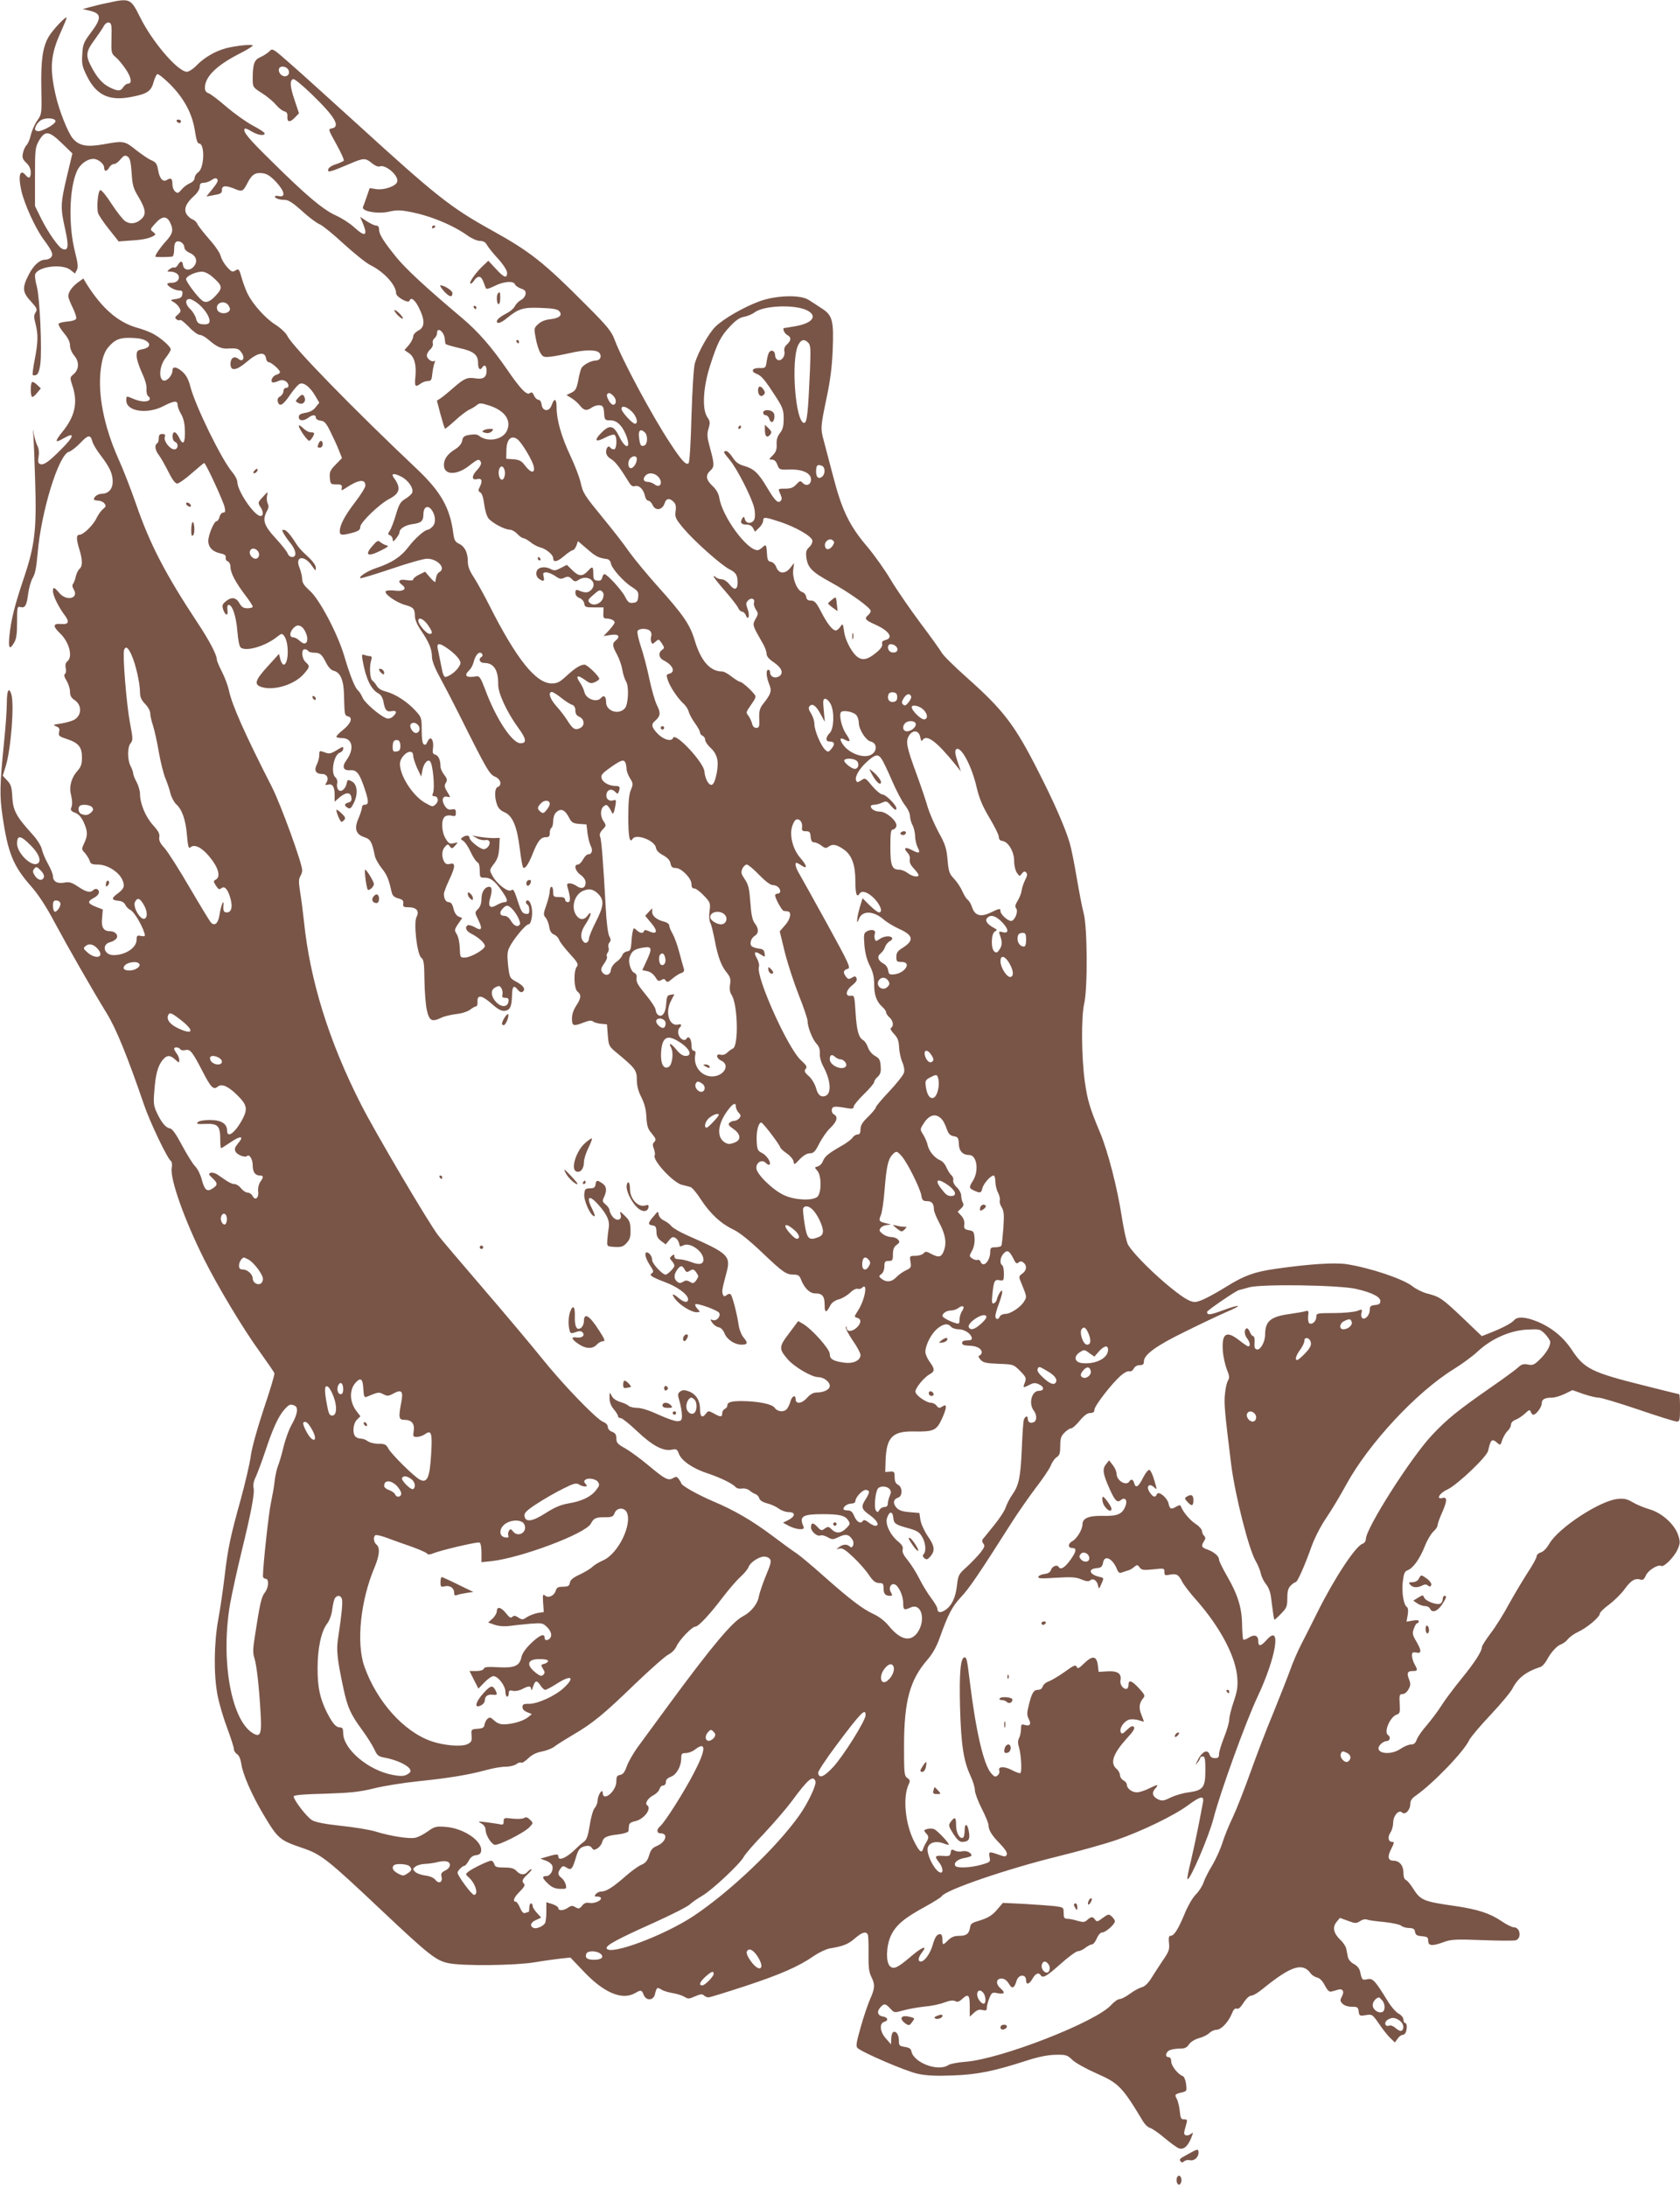 <?xml version="1.0" standalone="no"?>
<!DOCTYPE svg PUBLIC "-//W3C//DTD SVG 20010904//EN"
 "http://www.w3.org/TR/2001/REC-SVG-20010904/DTD/svg10.dtd">
<svg version="1.0" xmlns="http://www.w3.org/2000/svg"
 width="984pt" height="1280pt" viewBox="0 0 984 1280"
 preserveAspectRatio="xMidYMid meet">
<g transform="translate(0,1280) scale(0.1,-0.1)"
fill="#795548" stroke="none">
<path d="M630 12783 c-36 -7 -83 -19 -105 -25 l-40 -11 45 -11 c65 -16 65 -44
3 -126 -43 -57 -48 -70 -51 -127 -4 -56 -1 -72 27 -128 56 -114 133 -149 267
-121 87 17 110 33 124 87 6 21 15 41 21 45 6 3 41 -25 78 -62 82 -84 128 -172
143 -272 7 -49 15 -72 24 -72 35 0 31 -145 -5 -168 -11 -8 -21 -23 -21 -33 0
-12 -11 -24 -27 -31 -16 -7 -38 -23 -49 -37 -19 -22 -24 -24 -38 -12 -9 7 -16
26 -16 41 0 35 -8 42 -32 27 -24 -15 -44 7 -53 63 -5 30 -13 41 -36 51 -17 6
-57 34 -91 60 -68 55 -73 56 -194 34 -97 -17 -141 -8 -178 35 -29 35 -80 164
-100 253 -36 158 -30 236 29 367 19 42 35 81 35 86 0 15 -82 -71 -105 -111
-35 -61 -46 -136 -43 -301 3 -149 3 -151 -24 -190 -15 -21 -31 -58 -37 -82 -5
-24 -16 -51 -25 -61 -9 -9 -19 -31 -22 -49 -5 -25 -1 -35 20 -55 17 -16 26
-35 26 -56 0 -34 -11 -39 -30 -16 -33 40 -45 -3 -25 -91 18 -79 81 -217 128
-282 53 -72 61 -91 46 -108 -6 -8 -22 -14 -34 -14 -34 0 -70 -34 -99 -92 -37
-73 -34 -100 15 -152 36 -40 39 -47 27 -65 -10 -16 -10 -29 0 -66 16 -61 15
-110 -5 -211 -9 -46 -14 -86 -11 -89 3 -3 12 -3 21 1 10 4 18 25 23 62 11 87
-3 388 -20 454 -9 32 -13 64 -10 73 18 46 159 63 207 25 l26 -21 11 21 c9 16
6 39 -10 103 -40 155 -35 372 10 474 18 42 60 73 97 73 28 0 63 -29 63 -51 0
-25 16 -24 30 1 6 11 18 20 27 20 10 0 27 12 39 28 19 22 26 25 41 16 14 -9
19 -29 24 -95 4 -71 10 -92 38 -138 43 -72 49 -103 22 -130 -30 -30 -66 -36
-97 -16 -14 9 -50 55 -80 101 -30 47 -60 84 -67 81 -13 -4 -22 -97 -13 -133 3
-12 32 -55 63 -94 l58 -73 81 6 c68 4 112 15 133 33 3 3 -4 10 -14 18 -17 12
-16 15 17 51 39 43 67 42 86 -1 19 -41 14 -62 -27 -107 -33 -36 -61 -77 -61
-89 0 -4 69 -3 98 0 7 1 12 18 12 42 0 27 5 43 15 46 19 8 45 -13 45 -35 0
-10 14 -24 33 -32 38 -17 47 -51 21 -80 -23 -26 -58 -21 -62 9 -4 27 -13 28
-30 2 -7 -12 -16 -18 -21 -16 -4 3 -17 -1 -27 -9 -18 -14 -18 -14 7 -15 15 0
32 -7 40 -16 18 -22 -1 -49 -35 -49 -14 1 -26 -3 -26 -7 0 -13 44 -38 68 -38
19 0 23 -5 20 -22 -2 -18 -11 -24 -38 -28 -34 -5 -34 -6 -13 -18 13 -7 28 -22
34 -34 10 -18 8 -24 -9 -39 -18 -14 -19 -19 -8 -28 7 -6 16 -8 20 -4 4 4 27
-14 52 -40 24 -26 53 -47 64 -47 11 0 34 -13 52 -29 46 -40 74 -53 111 -51 57
3 66 0 83 -26 21 -31 5 -56 -20 -34 -24 19 -46 5 -46 -30 0 -45 35 -40 100 16
60 51 102 58 108 17 2 -13 9 -23 16 -23 15 0 66 -45 66 -58 0 -5 -9 -12 -20
-15 -21 -5 -37 -33 -26 -44 3 -3 17 -1 32 5 18 9 31 9 45 2 22 -13 26 -40 4
-40 -8 0 -15 -9 -15 -20 0 -10 -9 -24 -19 -30 -13 -6 -17 -17 -14 -30 9 -34
31 -22 72 39 22 32 48 62 58 65 23 9 59 -19 89 -70 l24 -41 -21 -26 c-13 -18
-34 -29 -60 -33 -29 -5 -39 -11 -39 -25 0 -23 28 -25 56 -4 24 19 44 19 44 1
0 -9 12 -16 28 -18 22 -2 33 -14 59 -68 18 -36 40 -84 49 -108 l17 -43 -37
-38 c-32 -33 -37 -44 -34 -77 3 -37 5 -39 38 -39 29 0 34 -3 32 -19 -4 -19 -3
-19 25 -1 74 49 113 53 113 13 0 -11 -27 -54 -60 -97 -60 -78 -90 -134 -90
-171 0 -23 13 -25 75 -8 36 10 45 17 45 34 0 26 112 134 170 164 62 32 70 64
28 122 -20 27 -3 31 41 9 43 -22 75 -69 65 -95 -3 -8 -21 -24 -39 -35 -29 -17
-38 -31 -56 -93 -12 -40 -28 -83 -36 -94 -12 -19 -12 -22 2 -27 8 -4 15 -14
15 -24 1 -15 4 -15 20 6 11 13 20 29 20 36 0 21 34 42 79 48 48 6 61 18 61 58
0 38 22 54 43 31 27 -30 33 -79 12 -102 -10 -11 -23 -20 -28 -20 -19 0 -78
-52 -117 -104 -42 -55 -97 -91 -185 -120 -51 -17 -104 -50 -95 -60 3 -3 84 22
180 54 96 33 191 60 211 60 61 0 113 -55 73 -78 -13 -7 -20 -22 -24 -57 0 -5
-14 5 -30 24 l-30 35 -35 -17 c-19 -9 -35 -22 -35 -28 0 -7 -13 -8 -40 -4 -43
7 -55 -7 -23 -30 28 -21 6 -38 -41 -32 -23 3 -48 2 -55 -2 -19 -12 58 -67 113
-82 47 -13 56 -22 56 -65 0 -20 14 -52 36 -84 46 -67 64 -110 64 -154 0 -21
15 -62 40 -108 22 -40 79 -149 126 -243 156 -312 171 -337 204 -351 33 -14 42
-50 15 -60 -18 -7 -20 -57 -4 -103 7 -21 22 -36 44 -45 47 -20 73 -82 89 -210
7 -58 16 -109 20 -113 11 -11 31 18 55 78 30 76 48 99 77 99 19 0 24 5 24 24
0 14 4 28 10 31 5 3 10 21 10 40 0 18 7 41 16 49 28 28 52 19 78 -31 14 -27
22 -32 58 -35 l43 -3 6 -51 c4 -28 12 -61 18 -73 15 -26 8 -51 -13 -51 -9 0
-22 -13 -31 -30 -9 -16 -22 -30 -30 -30 -26 0 -16 -38 15 -60 19 -14 30 -30
30 -46 0 -31 -23 -40 -52 -20 -12 9 -31 16 -41 16 -15 0 -18 -5 -13 -22 18
-62 19 -88 2 -88 -9 0 -16 7 -16 15 0 10 -11 15 -35 15 -32 0 -35 2 -35 30 0
17 -4 30 -10 30 -5 0 -10 -11 -10 -25 0 -14 -9 -51 -20 -82 -18 -51 -18 -58
-4 -74 8 -9 18 -33 21 -54 4 -26 13 -39 29 -45 12 -5 25 -19 29 -31 4 -12 32
-48 62 -81 46 -50 52 -62 42 -75 -21 -24 -18 -132 4 -147 23 -18 21 -38 -8
-82 -16 -24 -25 -51 -25 -75 0 -45 8 -47 70 -23 28 11 44 13 53 6 6 -6 28 -12
47 -14 l35 -3 5 -64 c5 -61 7 -65 49 -100 111 -92 121 -104 121 -160 0 -36 8
-67 27 -104 18 -36 27 -71 29 -115 3 -50 8 -69 29 -93 28 -34 30 -40 15 -55
-8 -8 -8 -19 0 -38 5 -15 8 -32 5 -37 -17 -27 109 -163 161 -174 16 -4 37 -9
47 -12 10 -2 38 -35 62 -73 56 -85 118 -142 190 -176 36 -17 93 -63 168 -134
123 -117 141 -130 187 -130 23 0 33 -6 40 -25 20 -53 52 -85 85 -85 42 0 55
-16 55 -69 0 -47 10 -47 34 0 7 14 26 28 48 34 20 5 50 23 67 39 16 16 36 26
44 23 8 -3 20 0 26 6 36 36 17 -72 -24 -134 -23 -36 -23 -37 -4 -42 25 -7 24
-31 -3 -57 -27 -25 -58 -26 -59 -2 0 9 -3 12 -5 5 -3 -6 15 -41 40 -78 26 -36
46 -75 46 -85 0 -33 -43 -53 -97 -45 -65 9 -83 21 -83 51 0 28 -104 145 -157
176 l-28 16 -53 -71 c-61 -80 -61 -91 -8 -153 38 -44 140 -104 178 -104 32 0
68 -27 68 -51 0 -22 -35 -39 -78 -39 -18 0 -37 -11 -54 -30 -31 -36 -68 -40
-68 -9 0 29 -22 19 -31 -15 -4 -15 -13 -34 -20 -42 -17 -21 -56 -17 -72 7 -16
22 -97 38 -194 39 -61 0 -83 -7 -83 -26 0 -8 -7 -17 -15 -20 -8 -4 -15 -15
-15 -25 0 -24 -10 -24 -50 -1 -30 16 -32 16 -44 0 -23 -31 -36 -21 -36 26 0
51 -25 89 -69 104 -22 8 -34 7 -47 -2 -15 -12 -16 -18 -4 -57 7 -24 13 -60 14
-79 1 -30 -3 -36 -23 -38 -13 -2 -63 15 -111 37 -56 26 -103 41 -127 41 -22 0
-45 6 -51 12 -7 7 -29 17 -50 23 -22 7 -42 20 -49 35 -12 24 -13 24 -13 -12 0
-24 8 -46 25 -66 14 -17 25 -35 25 -41 0 -6 7 -11 16 -11 8 0 51 -34 95 -76
89 -84 151 -118 202 -109 29 6 33 3 43 -23 15 -41 81 -86 162 -113 79 -26 153
-62 170 -82 7 -8 22 -12 37 -9 15 2 33 -2 43 -10 9 -8 25 -18 35 -22 11 -3 21
-15 24 -25 3 -12 20 -23 47 -30 24 -6 54 -20 68 -31 15 -11 40 -20 57 -20 41
0 41 -24 -1 -46 l-32 -16 35 -19 c19 -10 47 -18 63 -19 23 0 27 3 21 18 -25
58 -4 70 115 70 97 0 129 -8 147 -35 14 -20 13 -24 -11 -48 -30 -30 -59 -32
-85 -6 -17 17 -21 18 -40 5 -19 -14 -23 -13 -44 10 -25 27 -37 25 -37 -4 0
-23 36 -54 54 -47 9 4 28 -1 44 -10 26 -15 31 -15 66 2 40 19 59 15 79 -17 14
-21 0 -55 -15 -40 -16 16 -40 15 -64 -3 -18 -14 -18 -14 3 -8 17 4 36 -8 83
-53 33 -31 74 -78 90 -103 24 -35 37 -45 58 -46 23 0 27 -4 27 -30 0 -33 10
-45 38 -45 14 0 15 3 6 19 -16 24 -4 53 18 49 24 -4 53 -65 53 -110 0 -41 5
-44 44 -26 63 28 90 -72 41 -145 -41 -60 -102 -46 -170 38 -22 27 -57 54 -88
68 -67 31 -142 89 -292 222 -66 59 -138 119 -160 134 -22 14 -86 61 -142 103
-119 89 -222 149 -348 202 -89 38 -185 92 -185 105 0 3 -7 14 -14 24 -12 16
-17 16 -34 6 -28 -17 -48 -6 -146 76 -43 36 -103 80 -132 97 -46 25 -54 34
-54 59 0 22 -6 32 -25 39 -15 6 -25 17 -25 29 0 11 -11 23 -29 30 -41 18 -240
224 -361 376 -58 72 -210 253 -340 404 -129 150 -248 290 -263 310 -54 69
-371 606 -452 766 -188 368 -300 728 -335 1075 -6 52 -15 128 -22 168 -9 57
-9 77 0 92 7 11 12 27 12 36 0 41 -126 387 -177 487 -158 309 -234 480 -252
565 -6 29 -25 79 -41 110 -16 31 -30 64 -30 72 0 27 -45 113 -111 212 -191
289 -281 462 -364 703 -29 83 -75 202 -104 265 -83 188 -119 373 -101 518 11
83 27 119 70 156 32 26 60 32 135 27 80 -5 109 -52 39 -65 -30 -6 -34 -10 -34
-39 0 -18 14 -61 30 -96 19 -40 30 -77 28 -98 -1 -20 3 -38 11 -43 8 -4 10
-13 7 -19 -10 -15 -50 -14 -93 4 -45 19 -43 19 -43 -10 0 -63 123 -81 217 -32
62 32 83 34 83 8 0 -11 9 -36 21 -55 14 -25 21 -55 22 -98 2 -72 -11 -88 -33
-41 -8 18 -21 33 -27 33 -18 0 -16 -49 2 -56 22 -9 19 -44 -4 -44 -26 0 -63
48 -56 72 5 13 1 18 -14 18 -16 0 -21 -6 -21 -24 0 -14 -4 -28 -10 -31 -16
-10 -12 -40 10 -68 11 -14 36 -58 55 -96 24 -48 41 -71 53 -71 9 0 48 27 85
60 38 33 70 60 73 60 9 0 114 -227 120 -260 5 -23 3 -30 -9 -30 -8 0 -18 -11
-21 -25 -4 -14 -11 -25 -17 -25 -15 0 -49 -80 -49 -116 0 -37 26 -64 72 -73
24 -5 32 -12 30 -24 -2 -10 4 -20 13 -23 8 -3 15 -18 15 -33 0 -34 30 -90 86
-164 24 -31 44 -62 44 -67 0 -6 -14 -10 -30 -10 -24 0 -35 7 -48 30 -20 35
-47 38 -80 10 -20 -16 -22 -24 -15 -47 13 -38 31 -40 25 -3 -2 18 0 30 7 30
22 0 44 -66 51 -153 5 -58 12 -92 21 -98 35 -23 145 10 212 64 27 21 29 21 42
4 29 -40 26 -167 -4 -167 -6 0 -14 14 -19 31 l-8 32 -67 -74 c-75 -82 -81
-107 -32 -121 73 -21 190 16 243 76 38 43 38 47 12 71 -23 21 -27 75 -6 75 8
0 18 -4 21 -10 3 -5 18 -10 33 -10 36 0 46 -8 71 -57 14 -28 30 -45 46 -49 40
-10 59 -57 60 -149 3 -111 3 -112 24 -118 29 -7 16 -42 -30 -79 -22 -17 -39
-35 -39 -40 0 -4 16 -8 35 -8 60 0 72 -64 24 -129 -28 -39 -19 -62 22 -59 39
3 55 -18 87 -115 23 -70 22 -87 -4 -87 -8 0 -14 -7 -14 -16 0 -8 -9 -37 -20
-63 -27 -61 -16 -94 34 -111 36 -11 45 -28 61 -107 3 -18 22 -51 41 -75 31
-39 40 -61 58 -140 5 -20 15 -30 39 -36 25 -7 31 -13 29 -30 -3 -19 2 -22 31
-22 46 0 65 -22 47 -56 -19 -35 3 -222 28 -240 14 -10 17 -32 18 -131 1 -65 7
-144 14 -175 15 -64 29 -71 86 -44 16 8 55 17 86 21 32 3 68 15 82 26 13 10
29 19 34 19 6 0 10 12 9 27 -3 43 25 39 82 -11 38 -34 57 -44 78 -42 31 4 40
24 42 92 1 51 11 61 32 33 9 -12 21 -19 28 -15 22 14 10 35 -31 58 -43 23 -43
24 -52 97 -6 59 -5 81 7 105 22 47 96 136 112 136 9 0 16 16 20 43 7 44 -7 97
-25 97 -13 0 -13 -17 0 -25 6 -3 10 -17 10 -31 0 -21 -4 -25 -22 -22 -19 2
-27 17 -46 76 -19 60 -26 71 -37 62 -18 -15 -85 36 -111 85 -18 33 -18 33 9
69 21 27 28 49 31 93 l3 59 -36 -1 c-20 0 -56 3 -81 7 l-45 8 29 -16 c15 -9
37 -13 48 -11 11 3 21 0 25 -9 6 -17 -14 -44 -34 -44 -21 0 -83 50 -83 66 0
16 -19 18 -40 4 -13 -9 -13 -12 3 -21 10 -6 30 -35 44 -66 14 -30 32 -57 40
-60 8 -3 13 -21 13 -47 0 -41 1 -43 30 -43 34 0 60 -20 101 -80 33 -47 36 -63
13 -63 -9 0 -29 -8 -45 -17 -38 -23 -52 -9 -39 37 14 48 12 70 -4 70 -26 0
-46 -30 -46 -71 0 -26 -7 -46 -20 -59 -20 -20 -20 -20 2 -65 26 -53 19 -66
-22 -41 -17 9 -35 14 -40 11 -20 -12 -10 -35 23 -51 41 -21 77 -54 77 -71 0
-19 -79 -65 -114 -67 -31 -1 -31 -1 -33 56 -1 32 -9 68 -18 81 -14 22 -14 26
8 59 l24 35 -21 9 c-13 5 -25 24 -30 47 -6 25 -15 37 -27 37 -17 0 -29 19 -29
48 0 9 14 46 30 80 38 80 39 105 6 96 -18 -4 -27 -1 -35 14 -16 30 -13 68 6
87 15 16 18 16 28 1 11 -14 14 -14 31 5 18 20 18 20 -8 14 -23 -6 -30 -2 -48
27 -24 39 -27 110 -5 128 8 7 25 10 40 6 21 -5 25 -3 25 17 0 20 -4 23 -24 20
-18 -4 -29 2 -41 21 -21 32 -13 60 15 53 20 -5 20 -5 0 28 -17 28 -19 37 -9
53 10 16 9 24 -9 47 -12 15 -22 37 -22 49 0 38 -12 64 -30 69 -15 4 -18 12
-14 38 6 42 -10 72 -26 49 -5 -8 -11 -19 -13 -24 -2 -5 -9 -6 -15 -2 -8 4 -12
35 -12 82 0 71 -1 76 -36 114 -47 52 -118 98 -172 112 -26 6 -47 19 -54 32 -6
11 -18 26 -26 32 -16 12 -20 83 -7 123 4 15 2 21 -9 21 -8 0 -22 3 -32 7 -15
5 -16 2 -10 -33 19 -107 49 -169 93 -193 14 -7 25 -25 29 -49 9 -49 19 -60 49
-54 30 5 32 -8 6 -32 -11 -10 -25 -14 -37 -10 -39 14 -127 90 -140 120 -7 17
-19 36 -27 43 -18 15 -47 87 -82 206 -39 129 -145 330 -201 378 -32 29 -44 46
-44 67 0 15 -7 44 -15 65 -31 72 29 80 75 9 18 -26 20 -27 20 -7 0 12 -16 36
-36 55 -58 54 -64 61 -97 113 -18 27 -40 51 -50 53 -17 3 -17 1 -6 -20 7 -12
25 -39 41 -58 33 -41 38 -80 9 -80 -11 0 -22 9 -26 20 -3 11 -35 51 -71 90
-69 75 -79 107 -50 160 10 17 11 30 4 43 -5 10 -7 31 -4 45 6 27 6 27 -24 -6
-30 -32 -30 -35 -16 -57 20 -30 20 -55 2 -55 -36 0 -135 145 -136 199 0 13
-13 38 -29 57 -60 68 -217 388 -246 501 -10 40 -24 67 -45 86 -35 31 -60 35
-60 8 0 -29 -34 -65 -53 -58 -30 11 -22 88 13 132 16 21 30 43 30 50 0 17 -61
70 -108 94 -20 10 -62 26 -93 34 -109 32 -202 113 -291 254 l-20 33 -29 -21
c-35 -25 -59 -58 -59 -82 0 -10 12 -40 26 -68 14 -28 23 -57 20 -64 -3 -8 -24
-15 -52 -17 -26 -2 -49 -8 -51 -14 -2 -6 12 -30 32 -54 23 -27 35 -52 35 -72
0 -18 11 -43 26 -61 30 -36 27 -81 -7 -109 -20 -17 -20 -19 -5 -65 33 -98 16
-179 -59 -271 -47 -58 -44 -68 10 -36 66 38 59 9 -17 -66 -73 -74 -103 -94
-123 -86 -12 4 -14 15 -9 44 4 25 1 48 -7 63 -7 13 -16 44 -21 69 -6 38 -6 35
-2 -15 2 -33 7 -152 10 -265 9 -277 -2 -372 -65 -559 -55 -164 -76 -245 -86
-343 -7 -73 1 -85 28 -39 13 22 17 52 17 121 0 87 1 92 20 87 27 -7 36 9 45
78 4 33 16 74 26 92 15 23 22 62 29 141 20 245 123 582 184 598 12 3 42 26 65
50 47 50 61 52 72 10 4 -15 25 -51 47 -79 55 -72 72 -109 72 -156 0 -43 -25
-71 -65 -71 -21 0 -45 -17 -45 -32 0 -4 11 -8 24 -8 13 0 30 -7 37 -16 11 -14
10 -19 -7 -33 -12 -9 -29 -34 -39 -54 -19 -41 -77 -97 -100 -97 -19 0 -19 -24
0 -86 19 -62 19 -98 1 -113 -8 -7 -18 -27 -22 -44 -3 -18 -11 -37 -16 -44 -6
-7 -5 -18 3 -31 34 -54 -41 -74 -84 -22 -30 35 -37 37 -37 10 0 -25 33 -93 67
-138 32 -42 26 -58 -20 -54 -47 4 -49 -13 -6 -54 54 -51 77 -137 44 -164 -11
-9 -14 -22 -10 -41 4 -15 1 -30 -5 -34 -7 -4 -4 -17 10 -39 11 -19 20 -47 20
-64 0 -23 7 -36 25 -48 47 -30 45 -93 -3 -118 -15 -7 -49 -17 -77 -21 -44 -6
-47 -8 -26 -16 18 -7 22 -14 17 -33 -5 -22 -1 -26 45 -41 69 -23 89 -47 89
-108 0 -40 -5 -55 -30 -83 -32 -37 -46 -89 -35 -132 9 -37 10 -64 1 -82 -4
-11 2 -19 24 -27 21 -8 36 -25 50 -55 24 -53 25 -77 3 -123 -16 -34 -16 -36 4
-57 11 -13 24 -33 28 -45 5 -19 13 -23 49 -23 52 0 119 -41 141 -86 18 -39 13
-54 -25 -83 -39 -28 -38 -39 3 -43 21 -2 35 -10 41 -24 5 -11 19 -25 30 -30
20 -9 66 -84 81 -133 7 -21 5 -23 -19 -19 -23 5 -26 2 -26 -22 0 -47 -65 -90
-135 -90 -57 0 -72 63 -19 76 13 3 28 12 35 20 15 19 -5 44 -37 44 -38 0 -52
23 -46 78 l4 49 -41 16 c-49 20 -51 31 -11 52 30 16 39 38 19 51 -6 3 -16 1
-22 -5 -18 -18 -41 -13 -90 20 -38 25 -52 29 -82 23 -40 -7 -65 7 -65 39 0 11
-13 43 -29 71 -16 28 -32 67 -36 86 -5 21 -27 56 -57 89 -92 101 -112 138
-116 216 -3 59 -8 74 -30 97 l-26 28 17 54 c31 98 52 366 33 424 -14 43 -26
21 -26 -50 0 -40 -7 -143 -16 -228 -26 -261 -27 -316 -9 -438 31 -214 63 -292
167 -409 42 -48 89 -119 137 -210 83 -154 218 -390 305 -532 56 -90 121 -250
221 -541 34 -99 136 -313 156 -325 6 -5 8 -20 5 -40 -12 -62 74 -305 190 -536
79 -158 227 -405 325 -540 45 -63 84 -119 86 -126 3 -6 -25 -99 -61 -205 -38
-115 -70 -227 -77 -278 -6 -47 -34 -164 -60 -259 -60 -216 -74 -280 -94 -451
-9 -74 -25 -187 -37 -250 -25 -141 -27 -319 -4 -441 9 -47 34 -133 56 -191 22
-59 40 -115 40 -125 0 -10 8 -23 19 -30 11 -7 20 -28 24 -55 8 -61 63 -186
130 -298 85 -142 94 -150 229 -196 110 -37 146 -66 463 -365 277 -261 319
-294 392 -309 82 -17 386 -14 503 5 52 9 121 18 153 22 l58 6 82 -86 c117
-122 222 -165 297 -122 34 20 39 19 50 -10 14 -36 57 -35 66 3 10 41 13 43 37
28 12 -8 42 -17 67 -21 25 -4 56 -14 69 -22 21 -13 27 -13 62 3 30 13 42 15
51 6 7 -7 19 -12 28 -12 8 0 105 30 215 66 206 68 312 114 403 177 29 20 70
39 90 43 80 13 110 25 149 59 45 39 69 44 77 18 2 -10 4 -61 3 -113 -1 -72 3
-103 16 -129 23 -45 22 -68 -7 -132 -13 -30 -38 -103 -55 -164 -25 -88 -29
-111 -19 -121 27 -26 283 -136 352 -151 51 -11 108 -14 206 -10 143 5 240 24
440 89 63 20 117 31 162 32 62 1 69 -1 100 -31 18 -17 81 -52 140 -78 130 -57
151 -78 273 -281 11 -18 29 -35 41 -38 13 -4 51 -30 86 -60 35 -29 72 -56 84
-60 27 -8 50 11 70 59 14 35 14 38 0 26 -9 -7 -22 -11 -31 -8 -12 5 -12 12 -1
50 12 41 12 43 -8 43 -18 -1 -22 6 -26 49 -3 28 -11 60 -18 72 -13 24 -11 27
32 37 27 7 28 9 23 49 -3 23 -12 44 -19 46 -27 9 -68 60 -68 85 0 16 -6 26
-15 26 -22 0 -19 27 4 40 11 5 37 10 59 10 31 0 43 5 56 25 10 14 33 29 58 36
24 6 51 20 61 30 10 10 28 19 41 19 28 0 69 43 90 92 10 26 19 36 30 32 10 -4
23 8 40 35 16 25 34 41 45 41 11 0 43 19 71 43 162 131 230 153 277 87 7 -10
24 -21 38 -24 16 -4 32 -21 45 -47 15 -28 26 -39 38 -35 9 2 27 7 39 11 28 8
39 -11 22 -41 -11 -21 -10 -27 5 -42 10 -10 32 -17 54 -17 33 0 37 -3 40 -28
3 -25 6 -27 42 -21 37 6 38 5 78 -52 22 -33 52 -70 66 -83 l26 -25 16 22 c8
12 21 22 28 22 8 0 17 7 20 16 9 24 7 54 -4 54 -5 0 -10 9 -10 20 0 11 -12 26
-27 34 -16 8 -44 40 -63 71 -77 125 -89 138 -121 131 -31 -6 -32 -5 -43 46 -4
17 -18 34 -36 43 -17 9 -32 26 -35 40 -3 14 -7 36 -10 50 -3 13 -18 37 -35 52
-39 38 -47 73 -22 104 l20 24 47 -17 c43 -16 48 -16 71 -2 14 10 31 13 41 9
10 -4 55 -10 100 -14 46 -5 90 -14 99 -21 8 -8 30 -14 47 -14 25 -1 33 -6 35
-23 3 -17 11 -23 40 -25 32 -3 37 -6 37 -28 1 -30 25 -31 95 -5 39 14 68 16
221 10 97 -4 185 -4 197 -1 36 12 26 76 -11 76 -11 0 -43 16 -71 35 -69 47
-139 70 -276 90 -183 26 -200 33 -244 103 -15 24 -33 45 -41 49 -10 3 -15 19
-15 43 0 42 -24 70 -59 70 -32 0 -36 24 -12 70 17 33 18 40 6 40 -24 0 -29 27
-11 55 9 13 16 40 16 58 0 40 33 78 52 59 17 -17 48 14 48 49 0 20 9 34 33 50
103 73 281 257 313 326 9 17 64 83 124 146 60 64 118 133 129 155 31 61 80 99
164 126 10 3 25 20 35 37 26 49 61 87 85 95 11 4 30 17 40 30 10 13 37 32 60
43 50 22 127 87 127 106 0 8 25 33 56 55 30 23 71 63 90 90 37 51 61 65 93 55
14 -4 21 2 31 24 12 30 72 67 90 56 15 -9 75 51 95 95 16 36 17 45 5 83 -20
64 -95 132 -167 153 -32 9 -77 28 -101 42 -34 20 -52 23 -89 19 -105 -12 -343
-168 -398 -261 -16 -28 -37 -49 -51 -52 -13 -4 -24 -14 -24 -23 0 -9 -24 -53
-53 -96 -28 -44 -78 -127 -110 -185 -31 -58 -79 -134 -107 -170 -27 -36 -49
-71 -50 -78 0 -26 -41 -90 -120 -187 -45 -55 -98 -126 -118 -158 -20 -32 -59
-83 -85 -114 -27 -30 -53 -68 -59 -84 -7 -21 -17 -29 -34 -29 -13 0 -40 -11
-60 -25 -66 -45 -163 -24 -119 25 10 11 26 20 37 20 19 0 25 25 8 35 -27 17
12 108 51 120 18 6 20 14 17 63 -3 51 -1 57 17 57 11 0 26 12 34 27 13 22 14
33 4 59 -15 38 -10 49 23 49 28 0 29 5 9 40 -8 14 -14 36 -15 49 0 20 4 23 25
19 32 -7 32 11 0 66 -22 37 -24 47 -14 74 6 18 15 32 20 32 5 0 9 5 9 11 0 7
-12 9 -36 4 l-36 -6 7 39 c4 24 2 42 -4 46 -20 12 -32 86 -25 147 6 50 11 62
29 69 32 12 71 67 100 140 13 34 36 73 50 86 14 12 25 29 25 37 0 8 11 40 25
71 31 70 33 96 5 89 -41 -11 -21 27 27 49 58 27 231 191 239 227 15 68 23 74
55 45 16 -14 18 -13 28 19 7 19 21 43 31 52 11 10 20 27 20 37 0 11 11 23 28
29 15 6 39 22 54 36 24 23 28 24 34 10 3 -10 10 -17 15 -17 16 0 49 44 49 66
0 24 17 34 61 34 15 0 49 10 74 22 l45 22 62 -22 c35 -12 76 -22 91 -22 16 0
121 -32 234 -70 113 -39 214 -70 224 -70 17 0 19 9 19 80 0 44 -2 80 -5 80 -2
0 -95 23 -206 51 -308 77 -350 98 -423 209 -50 75 -118 131 -204 166 -67 27
-114 30 -133 8 -15 -18 -66 -45 -139 -74 l-51 -20 -113 108 c-120 114 -134
123 -209 142 -26 7 -64 26 -83 41 -55 44 -247 108 -385 130 -72 11 -223 1
-418 -27 -124 -18 -182 -39 -281 -100 -104 -64 -165 -94 -192 -94 -31 0 -78
30 -173 110 -101 86 -197 186 -219 227 -9 18 -25 92 -36 163 -26 169 -81 381
-126 489 -62 148 -74 189 -90 299 -20 142 -22 379 -4 457 21 90 19 450 -3 530
-9 33 -27 128 -41 210 -14 83 -32 173 -41 202 -25 86 -92 239 -181 413 -140
277 -205 362 -422 555 -73 65 -140 131 -147 146 -8 14 -64 93 -126 175 -61 82
-138 194 -171 249 -33 56 -95 144 -139 196 -104 122 -148 213 -199 410 -22 85
-47 179 -55 209 -20 72 -19 82 16 250 22 103 32 184 36 280 7 174 -1 205 -64
245 -25 17 -60 39 -77 50 -48 31 -187 27 -284 -7 -94 -34 -214 -103 -262 -150
-40 -40 -100 -147 -120 -213 -7 -23 -15 -151 -20 -308 -4 -160 -11 -272 -17
-278 -14 -14 -41 15 -107 116 -105 158 -282 488 -326 606 -18 49 -41 78 -163
200 -255 256 -328 314 -562 444 -235 130 -324 201 -774 611 -157 142 -334 303
-395 356 -109 96 -110 97 -128 78 -11 -11 -34 -26 -52 -34 -37 -15 -46 -41
-46 -127 0 -49 1 -50 54 -84 29 -18 66 -49 81 -67 15 -18 37 -36 49 -39 15 -4
21 -12 19 -32 -2 -34 16 -35 46 -3 l22 23 -26 78 c-27 79 -29 115 -8 122 7 3
55 -37 107 -87 140 -135 173 -193 117 -202 -20 -3 -17 -9 29 -92 28 -50 47
-93 43 -97 -5 -4 -26 -14 -48 -21 -23 -7 -41 -20 -43 -30 -4 -20 10 -16 133
36 75 32 86 32 123 1 17 -14 37 -23 45 -19 36 14 116 -57 103 -91 -9 -25 -75
-48 -121 -42 l-40 6 -16 -47 c-9 -26 -19 -54 -23 -63 -11 -25 85 -43 152 -28
41 10 67 10 118 0 122 -22 259 -79 346 -142 23 -16 54 -29 69 -29 19 0 32 -7
40 -22 7 -13 36 -50 66 -82 32 -36 53 -69 53 -83 0 -35 -19 -28 -66 24 l-44
47 -41 -39 c-40 -40 -77 -95 -62 -95 5 0 14 9 21 20 7 11 19 20 27 20 14 0 21
-12 40 -66 2 -8 19 -4 51 12 53 27 112 32 120 10 3 -8 19 -19 36 -25 23 -8 29
-16 26 -33 -2 -12 -14 -28 -27 -34 -13 -7 -28 -22 -35 -35 -6 -13 -26 -31 -44
-40 -39 -20 -62 -38 -62 -50 0 -17 26 -9 60 20 68 55 94 63 196 59 66 -2 98
-7 108 -18 23 -23 4 -42 -49 -48 -30 -3 -56 -13 -73 -29 -25 -23 -25 -25 -14
-84 6 -34 19 -73 28 -86 14 -23 21 -25 63 -20 25 3 75 13 111 21 85 20 154 20
170 1 17 -20 5 -45 -20 -45 -29 0 -76 -26 -86 -47 -4 -10 -13 -43 -18 -73 -9
-45 -16 -57 -39 -68 l-29 -14 29 -18 c17 -10 39 -30 50 -44 24 -30 40 -32 71
-10 12 8 32 14 45 12 18 -2 23 -10 25 -45 3 -41 5 -43 36 -43 38 0 67 -27 91
-82 34 -84 2 -95 -38 -13 -33 67 -57 72 -107 20 -43 -44 -32 -56 25 -26 24 13
48 20 54 16 17 -10 14 -85 -3 -85 -8 0 -18 5 -21 10 -10 16 -25 1 -25 -25 0
-16 10 -30 28 -41 25 -14 54 -52 106 -137 12 -20 22 -26 36 -22 23 7 49 -19
57 -56 3 -16 12 -29 19 -29 8 0 20 -11 26 -25 17 -38 59 -31 72 13 9 26 28 28
51 5 13 -12 16 -27 12 -55 -5 -35 0 -44 45 -99 62 -74 219 -214 269 -240 40
-20 49 -35 49 -79 0 -43 -19 -47 -47 -11 -14 18 -34 31 -47 31 -12 0 -27 5
-34 12 -7 7 -12 8 -12 4 0 -5 30 -43 66 -84 36 -41 71 -86 77 -99 5 -12 16
-23 24 -23 7 0 17 -10 22 -22 5 -14 10 -17 15 -10 4 7 2 28 -5 47 -11 30 -11
37 3 51 18 19 42 9 34 -13 -3 -8 2 -25 10 -39 16 -23 16 -27 -1 -57 -19 -36
-20 -33 45 -147 11 -19 20 -45 20 -57 0 -14 14 -31 43 -50 48 -33 59 -66 27
-83 -24 -13 -50 1 -50 26 0 8 -4 14 -10 14 -15 0 -12 -42 5 -84 17 -40 11 -58
-38 -119 -17 -23 -22 -40 -20 -83 2 -47 -1 -54 -17 -54 -13 0 -22 9 -26 28 -4
15 -14 35 -22 45 -14 16 -12 21 17 62 28 40 31 48 19 62 -24 31 -73 72 -84 73
-6 0 -28 14 -49 30 -21 17 -45 30 -55 30 -71 0 -125 61 -162 185 -27 90 -69
150 -211 308 -63 70 -140 163 -171 206 -30 44 -98 131 -150 194 -116 142 -121
149 -136 216 -7 30 -34 100 -60 155 -52 110 -80 209 -80 281 0 52 -13 59 -29
14 -14 -41 -54 -38 -59 4 -2 15 -9 27 -18 27 -8 0 -20 11 -26 25 -9 19 -14 22
-25 14 -17 -15 -57 27 -132 137 -92 133 -170 223 -265 303 -216 182 -329 287
-386 357 -75 93 -100 133 -100 162 0 14 -6 22 -18 22 -9 0 -34 12 -55 26 l-38
25 16 -37 c31 -75 14 -84 -52 -23 -24 22 -72 53 -106 68 -75 34 -173 116 -374
315 -140 137 -174 178 -159 193 3 3 20 -4 39 -16 36 -22 77 -28 77 -12 0 6
-31 26 -69 46 -38 20 -108 70 -155 110 -47 41 -95 77 -106 80 -13 4 -20 15
-20 31 0 64 67 130 197 197 46 23 83 46 83 50 0 10 -95 0 -155 -15 -62 -16
-126 -53 -170 -97 -21 -23 -49 -41 -60 -41 -53 0 -202 173 -275 320 -54 109
-59 112 -190 83z m23 -207 c-2 -86 -1 -89 26 -112 16 -13 43 -47 61 -74 31
-49 34 -80 8 -80 -7 0 -19 -9 -26 -20 -15 -25 -33 -25 -82 0 -42 21 -75 60
-109 127 -30 60 -27 83 23 150 24 33 49 70 55 82 7 13 20 21 29 19 15 -3 17
-16 15 -92z m1036 -185 c13 -23 -8 -45 -32 -35 -18 6 -30 32 -21 45 9 16 43
10 53 -10z m-1364 -300 c0 -19 -87 -66 -108 -58 -14 5 -15 11 -6 31 6 13 21
29 33 35 29 14 81 9 81 -8z m38 -130 l61 -59 -32 -134 c-38 -160 -39 -183 -10
-311 22 -100 18 -127 -16 -114 -23 9 -82 93 -124 176 l-37 75 0 170 c0 163 1
173 24 214 35 59 58 57 134 -17z m1255 -227 c49 -53 56 -89 17 -82 -14 3 -25
2 -25 -2 0 -11 27 -20 59 -20 20 0 48 -18 100 -65 39 -36 86 -71 104 -78 18
-8 82 -60 142 -116 61 -55 130 -111 155 -123 79 -39 150 -116 150 -165 1 -21
72 -61 78 -44 8 25 32 8 56 -41 36 -72 35 -113 -4 -133 -17 -9 -30 -24 -30
-34 0 -11 -11 -33 -25 -50 l-26 -30 25 -17 c33 -21 46 -70 39 -139 -6 -57 -1
-64 31 -40 11 8 30 15 42 15 19 0 23 7 26 43 3 23 8 51 13 62 4 11 5 17 0 13
-12 -11 -45 11 -45 31 0 10 9 26 20 36 12 11 18 26 15 35 -3 10 1 23 10 30 8
7 15 21 15 31 0 39 41 8 45 -34 1 -12 3 -25 4 -29 0 -4 35 -14 77 -24 88 -19
114 -39 114 -89 0 -34 12 -46 25 -25 12 19 25 10 25 -19 0 -40 -20 -53 -68
-45 -46 7 -64 -1 -130 -59 -26 -23 -58 -49 -70 -57 l-23 -15 21 -80 c12 -44
24 -82 26 -84 2 -2 29 20 61 49 31 29 69 57 83 63 14 6 33 18 43 26 15 13 24
13 71 -2 91 -29 132 -85 106 -146 -23 -55 -115 -72 -165 -31 -9 8 -29 9 -54 5
-32 -5 -40 -11 -44 -35 -4 -18 -19 -36 -42 -50 -44 -27 -65 -57 -65 -92 0 -60
76 -61 149 -3 49 39 59 42 68 19 3 -9 -5 -26 -21 -43 -35 -36 -35 -64 -1 -55
28 7 33 -11 14 -48 -9 -17 -8 -23 4 -30 10 -5 18 -30 23 -69 4 -34 15 -70 25
-83 22 -27 95 -66 125 -66 11 0 31 -11 44 -25 13 -14 29 -25 36 -25 7 0 25
-11 41 -23 15 -13 42 -27 58 -31 33 -8 75 -43 75 -62 0 -27 22 -24 62 10 23
20 47 36 53 36 6 0 15 12 21 26 l9 27 55 -47 c51 -44 65 -51 115 -58 12 -2 21
-12 23 -25 4 -29 75 -109 124 -139 34 -22 39 -29 36 -57 -2 -26 -8 -33 -30
-35 -23 -3 -30 3 -47 36 -20 39 -105 132 -121 132 -4 0 -10 -9 -13 -21 -4 -15
-12 -20 -29 -17 -19 2 -23 9 -23 41 0 42 -5 45 -30 17 -32 -35 -54 -35 -91 1
l-34 33 -35 -18 c-30 -16 -39 -17 -58 -7 -38 20 -81 11 -85 -18 -3 -15 3 -30
14 -38 27 -19 35 -16 28 12 -5 21 -3 25 16 25 12 0 35 -10 52 -21 24 -18 34
-20 54 -10 20 9 28 7 43 -8 17 -17 21 -17 43 -3 53 32 111 -16 72 -59 -18 -20
-37 -21 -76 -4 -14 5 -18 2 -18 -14 0 -14 9 -25 24 -31 14 -5 26 -19 28 -32 3
-21 8 -23 58 -23 l55 0 -1 -32 c-2 -26 2 -33 16 -33 27 0 50 -11 50 -23 0 -6
-15 -26 -32 -45 l-33 -35 43 7 c45 7 58 -9 27 -34 -20 -17 -19 -30 9 -81 13
-24 27 -64 31 -89 4 -25 14 -56 22 -69 18 -27 13 -132 -6 -155 -35 -43 -111
-19 -111 34 0 34 -13 45 -30 25 -24 -29 -87 -7 -97 34 -3 14 -14 38 -24 53
-32 45 -18 52 31 16 25 -18 33 -20 55 -10 14 6 25 15 25 19 -1 16 -71 83 -86
83 -24 0 -55 -19 -106 -66 -39 -36 -54 -44 -86 -44 -93 0 -207 142 -367 459
-29 58 -70 131 -89 161 -26 39 -36 65 -36 95 0 51 -18 87 -52 103 -22 10 -28
22 -33 60 -19 150 -73 244 -213 377 -371 350 -729 717 -759 779 -8 17 -40 47
-70 66 -58 36 -131 118 -162 179 -10 20 -26 62 -35 93 -15 54 -18 57 -37 45
-18 -11 -24 -8 -50 21 -16 18 -32 46 -36 62 -3 17 -32 60 -65 97 -33 38 -65
78 -71 90 -5 13 -18 25 -29 29 -10 3 -25 16 -34 28 -19 30 -7 64 40 107 22 19
36 42 36 56 0 17 6 23 23 23 12 0 33 7 46 16 16 12 26 13 33 6 8 -8 0 -24 -26
-56 l-37 -46 33 6 c53 9 58 12 58 34 0 24 23 26 74 5 44 -19 50 -16 76 35 25
49 46 62 90 56 26 -4 46 -18 78 -52z m-373 -555 c57 -50 60 -63 24 -103 -36
-42 -64 -53 -86 -34 -29 23 -93 109 -93 124 0 18 54 43 92 44 17 0 41 -12 63
-31z m-80 -160 c42 -37 69 -84 61 -106 -4 -9 -17 -13 -38 -11 -26 2 -33 9 -40
34 -4 16 -19 41 -33 54 -30 28 -33 60 -5 60 10 0 35 -14 55 -31z m176 -11 c9
-17 8 -24 -5 -34 -20 -14 -55 -7 -63 12 -16 43 46 63 68 22z m3383 -23 c69
-33 36 -78 -70 -95 -33 -6 -60 -10 -61 -10 -12 0 1 -32 17 -40 26 -14 25 -32
-1 -56 -13 -12 -18 -26 -15 -39 7 -28 -16 -60 -38 -52 -9 4 -16 15 -16 26 0
25 -18 37 -33 22 -6 -6 -13 -30 -16 -53 -6 -42 -7 -43 -44 -42 -43 1 -52 -21
-13 -35 27 -11 49 -38 112 -136 39 -61 44 -76 44 -126 0 -43 -5 -63 -22 -84
-15 -20 -21 -39 -19 -67 1 -29 -4 -44 -23 -63 -24 -24 -24 -25 -5 -25 14 0 25
-10 32 -30 11 -29 13 -30 72 -28 76 2 125 -21 125 -58 0 -31 -26 -42 -48 -21
-14 15 -17 14 -38 -8 -17 -19 -33 -25 -64 -25 -45 0 -44 1 -28 -35 8 -19 9
-28 0 -37 -16 -16 -33 1 -80 80 -50 84 -77 109 -133 125 -33 9 -50 22 -68 50
-13 20 -30 37 -38 37 -20 0 -16 -8 22 -53 41 -48 131 -224 143 -282 5 -23 5
-51 1 -63 -11 -29 -49 -30 -56 -1 -4 16 -8 17 -14 7 -16 -25 -9 -38 21 -38 20
0 33 -7 41 -21 l11 -21 24 23 c13 12 24 31 24 41 0 24 10 23 101 -7 92 -31
182 -83 187 -108 2 -11 -6 -28 -18 -39 -18 -17 -21 -28 -17 -61 8 -60 33 -85
143 -145 108 -59 234 -149 234 -168 0 -6 -7 -17 -15 -24 -24 -20 -18 -29 38
-54 84 -37 113 -79 63 -92 -17 -4 -22 -11 -19 -23 3 -12 -8 -29 -34 -50 -46
-38 -74 -47 -103 -31 -34 18 -79 98 -86 154 -7 48 -8 49 -22 28 -8 -12 -20
-22 -26 -22 -20 0 -51 40 -87 110 -28 54 -38 65 -59 65 -18 0 -26 6 -28 22 -2
12 -12 25 -24 28 -30 10 -58 81 -52 130 l5 40 -21 -27 c-30 -39 -68 -38 -83 2
-6 17 -20 30 -32 32 -16 2 -21 11 -23 51 -3 51 -6 54 -28 32 -9 -8 -21 -15
-27 -15 -63 0 -206 196 -224 306 -4 25 -17 49 -40 70 -38 36 -42 63 -13 89 25
23 25 37 -1 132 -18 65 -19 82 -9 115 10 34 9 43 -7 66 -32 47 -25 175 16 302
43 134 62 172 118 231 32 34 56 51 82 55 20 4 47 15 61 26 54 40 231 47 304
13z m10 -191 c14 -13 15 -36 10 -162 -11 -251 -17 -307 -34 -307 -51 0 -79
370 -34 457 16 31 35 36 58 12z m-1139 -314 c19 -21 14 -54 -8 -48 -15 6 -38
49 -31 60 8 13 20 9 39 -12z m106 -89 c29 -29 39 -71 18 -71 -15 0 -79 70 -79
87 0 22 30 14 61 -16z m77 -123 c17 -17 15 -67 -3 -75 -21 -8 -26 -1 -32 46
-6 43 9 55 35 29z m-746 -40 c25 -20 88 -125 94 -158 9 -42 -16 -40 -50 4 -21
29 -34 35 -69 38 l-42 3 1 47 c0 67 29 95 66 66z m698 -114 c0 -24 -19 -54
-35 -54 -18 0 -20 41 -3 58 17 17 38 15 38 -4z m1084 -40 c20 -8 21 -48 1 -64
-20 -16 -35 -4 -35 29 0 38 7 45 34 35z m-1859 -24 c8 -26 -3 -62 -18 -57 -7
2 -13 14 -15 26 -7 45 20 71 33 31z m897 -37 c34 -31 18 -75 -18 -48 -10 8
-29 15 -41 15 -25 0 -30 19 -11 38 17 17 48 15 70 -5z m1025 -407 c-18 -26
-41 -27 -45 -2 -5 26 26 50 45 34 11 -9 11 -14 0 -32z m-3367 -31 c15 -18 6
-45 -13 -45 -20 0 -40 27 -33 45 7 19 30 19 46 0z m2021 -278 c-13 -32 -56
-46 -77 -25 -13 13 -11 19 22 47 31 28 39 31 51 19 10 -11 11 -21 4 -41z
m-1024 -156 c27 -39 29 -51 9 -51 -18 0 -66 56 -66 77 0 25 33 10 57 -26z
m-741 -9 c16 -10 34 -48 34 -71 0 -30 -19 -36 -44 -12 -12 12 -30 21 -39 21
-22 0 -22 28 0 52 17 19 31 22 49 10z m2043 -26 c6 -7 9 -21 5 -30 -3 -9 -3
-23 0 -32 6 -15 8 -15 25 0 19 17 20 16 37 -9 17 -26 17 -28 0 -40 -22 -17
-17 -46 11 -60 54 -27 72 -68 33 -78 -18 -5 -18 -8 -8 -39 13 -39 57 -104 91
-136 14 -12 28 -34 31 -48 4 -14 20 -44 36 -66 17 -23 30 -47 30 -55 0 -7 7
-16 15 -19 8 -4 15 -14 15 -23 0 -10 12 -28 26 -42 44 -40 55 -78 43 -148 -14
-75 -31 -93 -55 -56 -9 14 -17 41 -18 59 -2 52 -172 234 -184 197 -8 -23 -54
-11 -88 23 -37 37 -42 57 -18 76 32 28 35 47 13 90 -12 22 -32 93 -46 158 -13
64 -36 150 -50 190 -13 40 -22 80 -19 88 7 18 60 18 75 0z m-1181 -106 c23
-16 49 -41 58 -55 15 -23 15 -27 0 -50 -17 -26 -51 -51 -75 -57 -10 -2 -18 15
-26 62 -7 36 -16 80 -20 98 -10 42 8 42 63 2z m2622 15 c16 -20 1 -39 -26 -33
-27 5 -32 48 -6 48 11 0 25 -7 32 -15z m-4479 -50 c24 -53 49 -164 49 -217 0
-28 8 -45 30 -68 17 -17 30 -41 30 -55 0 -13 7 -45 16 -71 8 -25 24 -95 34
-154 10 -59 28 -130 39 -156 11 -27 25 -67 30 -90 6 -22 21 -49 32 -60 35 -30
57 -93 64 -182 5 -60 10 -81 18 -73 28 28 83 -6 137 -84 33 -48 39 -89 14
-103 -15 -8 -15 -11 1 -36 14 -22 20 -24 32 -14 19 15 39 -8 54 -65 12 -47 4
-77 -22 -77 -19 0 -23 8 -20 45 3 39 -16 -8 -23 -58 -8 -51 -28 -70 -51 -46
-7 8 -63 100 -124 204 -61 105 -127 208 -146 230 -27 29 -35 46 -32 65 4 18
-5 36 -37 71 -44 49 -76 126 -76 183 0 17 -9 48 -20 69 -11 20 -20 43 -20 51
0 7 -7 27 -15 42 -20 38 -19 113 0 134 14 16 14 28 -4 121 -20 104 -44 400
-34 425 9 25 24 15 44 -31z m2054 6 c3 -5 1 -12 -5 -16 -20 -12 -10 -35 16
-35 56 0 83 -41 82 -126 -1 -51 52 -164 117 -253 48 -65 52 -91 14 -91 -50 0
-146 147 -209 319 -23 61 -32 75 -47 73 -62 -11 -79 2 -45 35 11 10 22 31 26
48 12 46 36 69 51 46z m463 -256 c24 -19 52 -37 63 -40 12 -4 19 -16 19 -33 0
-19 7 -30 23 -37 30 -14 34 -50 7 -65 -30 -16 -45 -8 -76 42 -15 24 -44 62
-65 85 -38 42 -51 83 -26 83 6 0 32 -16 55 -35z m1967 5 c0 -18 -6 -26 -23
-28 -24 -4 -38 18 -28 44 3 9 15 14 28 12 17 -2 23 -10 23 -28z m82 3 c2 -5
-5 -21 -16 -34 -15 -19 -22 -21 -32 -12 -9 9 -8 18 5 38 17 26 36 29 43 8z
m-472 -43 c23 -44 20 -145 -5 -170 -25 -25 -26 -50 -1 -50 29 0 33 -15 12 -41
-17 -21 -21 -22 -36 -9 -25 21 -65 114 -65 153 0 18 -9 45 -20 62 -13 20 -16
33 -9 41 17 20 38 5 65 -45 l25 -46 -6 68 c-6 57 -4 67 9 67 8 0 22 -13 31
-30z m542 -32 c28 -26 30 -58 4 -58 -19 0 -71 52 -71 71 0 17 44 9 67 -13z
m-390 -35 c7 -9 13 -28 13 -42 0 -40 41 -104 70 -111 36 -8 40 -53 6 -75 -43
-28 -134 4 -171 61 -20 31 -15 40 15 24 32 -17 34 -7 6 34 -26 38 -42 107 -31
127 11 16 77 3 92 -18z m346 -47 c7 -18 -24 -46 -51 -46 -24 0 -30 28 -10 48
16 16 55 15 61 -2z m-2913 -11 c15 -18 6 -45 -14 -45 -18 0 -40 36 -31 50 9
15 31 12 45 -5z m2940 -70 c4 -20 8 -26 13 -17 24 37 82 -6 194 -144 l31 -39
-20 59 c-14 44 -16 62 -8 70 26 25 91 -94 120 -221 16 -67 34 -110 75 -179 30
-50 55 -100 55 -111 0 -15 7 -23 22 -25 34 -5 68 -63 68 -117 0 -26 7 -56 16
-69 15 -22 17 -22 29 -5 10 13 17 15 25 7 9 -9 7 -20 -6 -45 -9 -19 -19 -46
-20 -61 -2 -15 -12 -41 -23 -59 -15 -24 -17 -36 -9 -46 14 -17 -9 -73 -30 -73
-20 0 -62 39 -62 57 0 18 -6 17 -58 -8 -57 -28 -92 -18 -108 30 -6 19 -18 39
-26 45 -9 7 -23 30 -32 51 -10 22 -31 54 -48 72 -27 28 -32 41 -38 110 -6 68
-13 91 -53 163 -25 47 -53 112 -63 145 -9 33 -38 119 -64 190 -61 165 -67 197
-45 231 23 35 58 29 65 -11z m-3045 -50 c0 -23 -5 -31 -22 -33 -19 -3 -23 1
-23 26 0 33 8 44 30 40 9 -2 15 -14 15 -33z m75 -57 c0 -13 11 -45 23 -73 l24
-50 7 36 c7 40 31 68 45 53 17 -17 29 -159 17 -186 -6 -13 -4 -18 7 -18 22 0
29 -27 11 -45 -20 -19 -19 -19 -65 7 -63 35 -134 137 -145 209 -4 25 0 41 16
62 27 34 60 36 60 5z m2744 -21 c9 -12 36 -69 61 -127 25 -58 59 -122 75 -142
17 -21 30 -49 30 -65 1 -15 7 -39 15 -53 8 -14 14 -42 15 -63 0 -21 7 -51 15
-67 18 -34 9 -38 -36 -14 -37 19 -49 11 -25 -15 10 -10 16 -25 15 -33 -3 -26
1 -37 26 -64 14 -15 25 -31 25 -35 0 -16 -37 -9 -63 11 -14 11 -36 20 -50 20
-43 0 -52 24 -52 134 0 83 3 101 15 101 8 0 17 9 20 19 8 28 -58 86 -97 86
-28 0 -53 15 -53 32 0 4 9 8 20 8 10 0 31 5 46 12 24 11 29 10 50 -15 24 -28
34 -33 34 -17 0 18 -62 80 -80 80 -11 0 -38 22 -61 49 -40 49 -42 50 -65 34
-21 -13 -24 -14 -30 0 -8 22 19 68 65 110 48 43 65 46 85 14z m-144 -12 c15
-18 6 -45 -13 -45 -20 0 -68 40 -62 51 10 14 61 10 75 -6z m-1356 -11 c3 -9 6
-25 6 -36 0 -11 9 -35 20 -53 19 -30 19 -35 5 -68 -11 -26 -15 -73 -15 -161 0
-113 8 -154 25 -126 20 33 131 -9 137 -52 2 -15 17 -30 41 -43 26 -14 40 -29
44 -47 4 -22 11 -28 30 -28 34 0 93 -60 93 -94 0 -18 5 -26 17 -26 9 0 34 -19
56 -42 37 -39 39 -43 33 -90 -4 -27 -2 -56 4 -68 6 -10 17 -56 26 -101 18 -98
39 -154 72 -193 19 -24 23 -37 18 -68 -4 -26 -1 -46 9 -61 37 -57 42 -301 7
-314 -8 -4 -23 -14 -33 -24 -11 -11 -26 -15 -38 -12 -30 8 -27 -21 4 -35 54
-25 14 -92 -54 -92 -64 0 -111 60 -99 125 4 17 1 25 -8 25 -9 0 -14 12 -14 34
0 36 -17 57 -29 37 -11 -18 -40 -2 -47 26 -4 13 -1 30 5 36 16 16 13 26 -6 21
-52 -14 -79 69 -44 136 l21 41 -22 -3 c-20 -3 -23 -10 -26 -53 -3 -55 -25 -83
-49 -64 -7 6 -13 20 -13 29 0 10 -25 49 -55 85 -55 68 -59 75 -56 108 1 9 -5
20 -13 23 -22 8 -39 66 -27 95 12 34 29 45 79 53 51 8 54 -3 18 -80 l-24 -52
29 -6 c17 -3 36 -17 47 -34 14 -24 20 -27 35 -18 13 8 20 8 26 -3 8 -12 15
-10 40 12 17 14 40 29 51 32 14 4 19 13 16 23 -3 9 -15 53 -27 97 -11 44 -30
94 -40 111 -10 17 -19 38 -19 47 0 8 -12 18 -27 22 -44 10 -73 33 -73 57 l0
22 -21 -22 -20 -22 35 -42 c41 -47 35 -70 -11 -49 -19 9 -29 9 -31 2 -5 -16
-23 -14 -43 5 -17 15 -18 15 -23 -7 -3 -13 -7 -44 -8 -69 -3 -38 -7 -46 -25
-48 -12 -2 -25 -12 -28 -22 -3 -11 -19 -29 -35 -40 -17 -12 -30 -31 -32 -48
-4 -31 -34 -37 -52 -10 -8 13 -5 24 12 48 13 17 20 35 17 41 -4 5 -2 16 4 23
6 7 9 21 5 30 -3 9 -1 23 6 30 9 11 8 20 -2 38 -7 14 -16 80 -20 163 -15 271
-25 400 -33 418 -5 13 -1 25 15 42 21 22 21 25 6 47 -21 29 -21 72 0 89 14 11
18 10 30 -5 7 -10 15 -24 17 -30 7 -17 14 -4 21 37 6 34 5 38 -11 33 -26 -8
-45 8 -41 35 4 28 30 36 51 15 13 -14 16 -14 21 0 10 27 7 34 -19 34 -36 0
-74 20 -81 44 -7 21 4 32 76 81 42 28 56 30 64 9z m-444 -239 c0 -7 -8 -23
-19 -36 -16 -20 -21 -21 -35 -10 -21 17 -20 27 4 51 20 20 50 17 50 -5z
m-2681 -19 c9 -11 8 -18 -4 -30 -17 -17 -34 -20 -59 -10 -16 6 -22 35 -9 47
12 12 60 7 72 -7z m4159 -115 c-3 -22 1 -26 22 -26 21 0 26 -5 28 -32 2 -24 8
-33 21 -33 10 0 29 -9 42 -19 22 -17 27 -17 44 -5 22 16 47 11 89 -19 45 -32
66 -89 66 -184 0 -75 8 -100 25 -73 13 21 50 8 87 -30 37 -40 50 -80 26 -80
-7 0 -31 19 -54 41 l-42 42 -16 -53 c-18 -61 -22 -115 -5 -68 19 50 85 48 144
-3 18 -16 58 -40 88 -54 86 -38 93 -68 26 -111 -31 -19 -39 -30 -39 -54 0 -27
3 -30 30 -30 64 0 20 -68 -46 -73 -24 -2 -29 2 -32 24 -2 15 -13 32 -27 39
-33 18 -40 42 -17 60 11 9 23 26 26 38 4 12 16 27 27 33 11 5 17 14 14 20 -9
14 -48 11 -73 -7 -20 -14 -23 -14 -28 0 -3 9 -3 23 0 31 8 21 -17 29 -45 15
-20 -11 -21 -17 -16 -83 4 -47 15 -87 32 -120 18 -36 25 -64 25 -108 0 -63 14
-102 49 -133 12 -11 21 -24 21 -31 0 -7 9 -20 20 -30 22 -20 26 -50 9 -61 -7
-4 0 -17 17 -35 22 -23 28 -40 30 -77 1 -26 9 -65 18 -86 10 -22 15 -49 11
-63 -3 -14 -42 -63 -85 -109 -44 -46 -80 -89 -80 -95 0 -6 -20 -30 -45 -55
-34 -32 -45 -51 -45 -74 0 -22 -5 -30 -18 -30 -9 0 -23 -9 -29 -19 -7 -10 -38
-34 -70 -51 -72 -41 -93 -59 -104 -88 -5 -13 -18 -26 -30 -29 -19 -5 -19 -6
-2 -25 26 -29 25 -134 -1 -154 -33 -23 -132 -18 -194 11 -67 31 -162 124 -162
159 0 34 33 52 55 30 9 -9 19 -14 22 -10 12 11 -16 54 -44 68 -25 12 -28 19
-31 69 -3 56 10 109 27 109 9 0 105 -125 112 -147 2 -6 20 -22 39 -35 19 -13
36 -34 38 -46 3 -21 5 -20 36 13 22 23 43 35 60 35 21 0 31 10 55 58 16 31 45
73 65 91 39 38 46 65 20 79 -9 5 -14 18 -12 28 4 20 16 21 91 8 29 -5 37 -3
37 9 0 8 27 41 60 73 33 32 60 64 60 71 0 7 9 21 21 31 16 15 20 29 17 63 -2
35 -8 45 -33 59 -18 10 -34 30 -41 49 -6 19 -19 38 -28 43 -27 15 -38 55 -45
163 -6 96 -7 100 -28 97 -35 -5 -29 32 8 61 22 17 30 30 26 41 -6 14 -10 14
-27 4 -18 -11 -23 -10 -36 7 -18 24 -14 38 12 45 18 4 6 31 -120 260 -78 141
-151 273 -163 293 -22 36 -30 67 -18 67 3 0 17 -7 30 -16 37 -24 32 0 -10 48
-42 50 -62 130 -45 182 6 19 16 37 23 39 20 7 37 -14 35 -42z m-4517 -110 c50
-50 65 -96 35 -107 -38 -14 -116 66 -116 118 0 53 21 50 81 -11z m4265 -171
c35 -36 66 -60 79 -60 24 0 45 -17 45 -37 0 -7 -7 -13 -15 -13 -8 0 -15 -5
-15 -10 0 -18 40 -90 50 -91 6 -1 16 -2 23 -3 25 -2 18 -44 -14 -80 l-32 -37
30 -123 c17 -68 54 -180 82 -251 28 -70 51 -138 51 -150 0 -35 28 -107 52
-133 15 -16 21 -33 20 -57 -2 -22 7 -53 23 -82 41 -78 46 -153 10 -167 -27
-10 -45 5 -56 48 -7 23 -25 53 -42 68 -25 22 -28 30 -18 42 10 12 5 21 -28 51
-76 69 -264 487 -246 546 4 10 -2 32 -11 49 -22 37 -14 47 21 24 27 -17 27
-17 23 7 -2 18 -10 25 -33 27 -16 2 -35 8 -41 13 -16 13 -6 48 17 62 24 15 24
42 0 73 -14 18 -21 49 -26 122 -6 81 -11 103 -32 135 -22 32 -24 41 -15 62 6
14 18 25 26 25 8 0 40 -27 72 -60z m-4189 -14 c-9 -24 -34 -19 -53 9 -13 21
-14 28 -3 41 11 13 15 12 37 -10 15 -15 22 -31 19 -40z m3251 -102 c31 -35 28
-69 -18 -159 -22 -43 -40 -87 -40 -96 0 -21 -18 -35 -30 -23 -24 24 -20 60 9
104 17 25 30 52 30 60 0 10 -5 8 -16 -7 -20 -29 -47 -29 -67 -1 -33 46 -12
122 39 144 37 16 63 10 93 -22z m-2668 -56 c22 -36 26 -73 9 -84 -24 -15 -74
68 -58 98 14 26 27 22 49 -14z m-487 8 c7 -17 -21 -58 -34 -51 -5 4 -9 19 -9
36 0 22 5 29 19 29 10 0 21 -6 24 -14z m2646 -35 c27 -27 53 -79 46 -91 -12
-19 -34 -10 -52 20 -11 19 -25 30 -40 30 -27 0 -30 21 -7 44 20 21 30 20 53
-3z m1252 -43 c12 -21 -3 -48 -27 -48 -27 0 -64 24 -64 42 0 38 71 43 91 6z
m1615 -32 c42 -42 46 -71 8 -62 -22 6 -25 4 -20 -9 17 -45 17 -67 1 -91 -13
-20 -19 -23 -31 -13 -21 17 -19 105 3 117 15 9 14 11 -5 21 -39 21 -54 42 -41
57 19 23 49 16 85 -20z m144 -106 c0 -26 -4 -40 -13 -40 -20 0 -37 21 -37 45
0 26 8 35 32 35 14 0 18 -8 18 -40z m-5433 -59 c34 -45 -17 -57 -64 -16 -27
24 -27 26 -9 40 21 16 50 6 73 -24z m3319 -47 c7 -27 -7 -50 -25 -40 -12 8
-15 49 -4 59 13 13 23 7 29 -19z m2013 -27 c27 -44 31 -80 10 -85 -21 -4 -59
55 -59 92 0 37 24 33 49 -7z m-5093 -9 c10 -15 -24 -38 -57 -38 -30 0 -42 10
-31 26 15 23 76 32 88 12z m4388 -100 c8 -14 7 -21 -6 -34 -30 -30 -75 9 -48
42 16 18 39 15 54 -8z m-2266 -44 c5 -9 7 -25 5 -35 -4 -14 0 -19 17 -19 16 0
21 -5 18 -22 -5 -34 -42 -35 -73 -2 -29 31 -33 69 -7 83 24 14 30 13 40 -5z
m-1885 -179 c87 -66 82 -96 -8 -54 -48 22 -70 50 -61 75 8 21 18 18 69 -21z
m2845 -19 c2 -10 -1 -23 -7 -29 -14 -14 -57 25 -46 43 11 17 49 8 53 -14z m97
-125 c48 -35 59 -71 21 -71 -17 0 -34 12 -53 35 -31 38 -50 47 -33 15 17 -31
8 -101 -13 -114 -30 -18 -49 18 -45 86 7 95 39 108 123 49z m-2939 -32 c3 -6
16 -8 29 -5 29 7 41 -8 100 -122 50 -97 65 -113 90 -92 23 19 60 4 114 -49 56
-55 62 -79 35 -134 -43 -84 -94 -124 -94 -74 0 41 -35 62 -101 62 -34 0 -63
-5 -71 -13 -10 -10 -1 -12 46 -10 72 3 86 -12 86 -89 0 -29 2 -53 5 -53 3 0
28 16 56 35 59 40 81 37 44 -6 -20 -24 -23 -34 -15 -50 11 -19 56 -36 67 -25
13 13 33 -18 33 -53 0 -40 14 -61 42 -61 22 0 23 -9 2 -38 -9 -14 -14 -36 -12
-53 6 -38 -16 -59 -32 -30 -6 12 -19 21 -30 21 -10 0 -27 11 -38 25 -11 14
-28 25 -38 25 -18 0 -37 11 -98 54 -14 10 -33 15 -42 12 -14 -5 -13 -10 10
-31 32 -30 33 -40 1 -61 -33 -22 -47 -9 -64 55 -7 27 -24 61 -38 75 -14 14
-48 69 -77 123 -35 66 -57 97 -71 99 -24 3 -50 35 -77 93 -18 38 -20 57 -14
125 7 98 20 145 47 180 25 32 45 33 76 4 22 -20 23 -20 23 -2 0 10 -7 28 -15
38 -8 11 -15 23 -15 28 0 12 28 10 36 -3z m4400 -35 c12 -18 14 -28 6 -36 -13
-13 -31 -2 -42 26 -15 42 11 50 36 10z m-534 -24 c20 0 42 -26 33 -40 -18 -29
-95 3 -95 40 0 26 12 32 30 15 9 -8 24 -15 32 -15z m-3641 10 c27 -15 24 -40
-4 -40 -25 0 -47 17 -47 37 0 16 24 17 51 3z m4215 -125 c8 -34 -3 -90 -22
-106 -22 -18 -44 8 -51 59 -5 36 -3 41 23 55 40 21 43 20 50 -8z m-1381 -29
c20 -15 15 -46 -8 -46 -20 0 -40 27 -33 45 7 19 17 19 41 1z m195 -133 c0 -9
7 -25 16 -35 14 -14 14 -20 4 -33 -7 -8 -20 -15 -29 -15 -9 0 -22 -5 -29 -12
-9 -9 -3 -17 23 -35 46 -32 48 -67 3 -82 -25 -9 -36 -8 -55 4 -46 31 -40 105
17 183 32 44 50 53 50 25z m-100 -48 c0 -9 -62 -75 -71 -75 -19 0 -8 40 17 59
24 19 54 28 54 16z m1309 -29 c8 -9 19 -33 26 -53 10 -29 20 -39 41 -43 25 -4
28 -10 30 -44 1 -43 23 -66 61 -66 44 0 58 -90 23 -148 -26 -42 -25 -46 5 -60
37 -17 42 -15 49 14 7 27 48 74 66 74 5 0 10 -16 10 -35 0 -20 7 -50 16 -66 8
-17 13 -37 10 -45 -3 -8 2 -26 11 -40 13 -21 15 -42 10 -120 -4 -52 -9 -99
-12 -105 -4 -5 -19 -9 -36 -9 -24 0 -29 -4 -29 -25 0 -55 -41 -99 -57 -59 -3
8 -11 13 -18 10 -7 -2 -21 1 -31 9 -18 12 -18 14 0 46 11 21 16 49 14 74 -3
35 -6 41 -33 45 -26 5 -30 9 -27 34 2 19 -4 36 -18 51 l-21 23 20 19 c14 13
17 23 11 33 -5 8 -10 27 -10 41 0 14 -11 36 -26 50 -14 13 -23 31 -21 41 3 9
-2 23 -11 30 -8 7 -21 28 -29 46 -7 18 -24 37 -36 41 -32 13 -64 51 -73 86 -3
17 -15 45 -26 63 -20 32 -20 32 1 65 34 56 76 64 110 23z m-235 -216 c33 -40
104 -182 112 -225 5 -30 10 -35 34 -35 28 0 40 -15 40 -49 0 -10 13 -43 29
-73 37 -69 46 -117 32 -161 -15 -45 -30 -50 -74 -27 -31 17 -37 17 -47 5 -7
-8 -28 -15 -48 -15 -34 0 -35 -1 -29 -35 5 -32 3 -36 -27 -50 -19 -9 -44 -27
-57 -41 -26 -27 -56 -31 -85 -9 -18 14 -18 16 -1 29 10 7 17 27 17 45 0 26 4
31 25 31 22 0 25 4 25 39 0 29 6 44 22 55 18 13 19 18 8 31 -7 8 -25 15 -40
15 -15 0 -38 8 -51 19 -20 16 -21 21 -10 35 7 9 25 16 40 17 23 1 23 2 -7 9
-44 10 -47 15 -33 47 7 15 17 81 22 148 11 135 20 179 45 206 23 25 28 24 58
-11z m274 -170 c41 -31 48 -60 13 -60 -21 0 -32 8 -59 44 -42 55 -19 63 46 16z
m-798 -140 c28 -28 60 -95 60 -125 0 -18 -7 -28 -27 -36 -55 -21 -66 -11 -80
76 -7 43 -11 85 -9 92 8 19 33 16 56 -7z m-3432 -44 c2 -9 1 -24 -3 -33 -10
-27 -39 8 -30 36 8 25 28 23 33 -3z m3321 -72 c33 -27 41 -54 17 -54 -14 0
-66 58 -66 73 0 14 19 6 49 -19z m1285 -167 c14 -31 21 -36 32 -26 11 9 18 8
29 -1 22 -18 18 -46 -7 -64 -20 -14 -21 -19 -11 -43 38 -94 38 -91 23 -117
-18 -34 -80 -76 -112 -76 -14 0 -28 -7 -32 -15 -8 -21 -26 -19 -26 3 0 9 9 41
20 70 24 64 27 97 6 67 -7 -11 -15 -29 -17 -39 -2 -11 -10 -21 -18 -24 -12 -4
-13 7 -8 57 8 76 13 84 43 78 22 -4 24 -1 24 39 0 23 -4 46 -10 49 -16 10 -12
46 7 67 22 25 34 19 57 -25z m-4477 -10 c32 -18 83 -87 83 -112 0 -13 -7 -26
-16 -29 -20 -8 -44 10 -44 32 0 24 -31 52 -57 52 -17 0 -23 6 -23 23 0 21 17
47 30 47 3 -1 15 -6 27 -13z m3632 -1 c9 -11 10 -20 1 -35 -16 -31 -40 -27
-40 7 0 43 17 54 39 28z m2855 -170 c92 -21 141 -46 141 -71 0 -15 -8 -21 -31
-23 -26 -3 -31 -7 -31 -28 0 -30 -26 -60 -43 -49 -7 4 -9 17 -6 31 6 22 5 23
-26 11 -18 -6 -79 -12 -135 -12 -98 0 -103 -1 -103 -21 0 -26 -24 -49 -41 -39
-6 4 -9 23 -7 42 4 31 2 34 -16 29 -12 -4 -55 -11 -96 -17 -108 -15 -140 -42
-140 -120 0 -42 -27 -91 -48 -87 -13 3 -16 12 -14 41 2 21 -2 37 -8 37 -6 0
-15 12 -20 26 -6 14 -14 22 -20 19 -14 -9 -12 -37 5 -59 17 -22 20 -46 6 -46
-4 0 -28 16 -52 35 -75 59 -103 43 -97 -57 2 -35 13 -84 23 -111 16 -38 17
-51 8 -66 -7 -10 -15 -45 -18 -78 -7 -54 -1 -113 36 -413 23 -181 102 -493
143 -565 13 -22 27 -56 31 -75 4 -19 18 -47 31 -63 13 -15 25 -46 28 -72 3
-25 9 -65 12 -90 3 -25 7 -45 9 -45 2 0 20 16 40 37 31 32 35 42 35 90 0 40 5
58 20 73 11 11 24 20 29 20 10 0 52 94 93 209 18 50 53 119 88 170 32 47 83
133 114 190 132 242 412 543 631 678 50 31 114 78 142 105 78 72 185 120 284
126 76 4 79 4 109 -26 16 -17 30 -38 30 -47 0 -26 -25 -67 -64 -104 -30 -29
-39 -33 -67 -27 -26 5 -38 1 -58 -18 -14 -13 -89 -68 -166 -121 -188 -131
-250 -181 -339 -276 -122 -130 -386 -544 -386 -607 0 -12 -8 -23 -19 -27 -40
-12 -164 -200 -261 -394 -32 -64 -75 -150 -97 -192 -22 -42 -52 -112 -67 -155
-16 -44 -60 -155 -98 -249 -39 -93 -99 -250 -134 -348 -35 -98 -81 -215 -102
-260 -22 -45 -50 -113 -62 -152 -12 -38 -39 -97 -59 -131 -21 -34 -44 -79 -51
-100 -7 -21 -27 -53 -45 -71 -19 -18 -48 -68 -69 -120 -38 -90 -60 -123 -81
-123 -9 0 -11 -13 -8 -42 4 -38 0 -50 -39 -106 -23 -35 -54 -82 -68 -105 -16
-25 -36 -44 -53 -48 -15 -4 -46 -21 -69 -38 -23 -17 -50 -31 -60 -31 -10 0
-32 -15 -48 -33 -87 -100 -647 -318 -855 -334 -44 -3 -89 -12 -100 -19 -59
-41 -204 13 -217 81 -2 14 -13 21 -38 25 -32 5 -35 8 -35 37 0 35 -17 59 -34
49 -6 -4 -11 -22 -11 -39 l-1 -32 -29 33 c-37 40 -41 91 -10 99 26 7 20 27 -9
31 -30 5 -37 28 -16 52 23 26 31 25 60 -6 23 -25 24 -25 77 -10 29 8 85 18
123 22 39 3 91 14 116 24 32 12 52 14 64 8 12 -7 22 -4 39 11 37 35 46 27 46
-41 l0 -61 24 22 c18 17 32 22 50 17 22 -5 26 -3 26 14 0 11 7 36 15 56 14 33
16 35 50 28 39 -7 45 3 15 29 -29 25 -26 57 5 57 17 0 31 -9 44 -30 19 -33 32
-28 45 17 12 39 56 41 56 2 0 -28 19 -23 38 11 17 30 36 38 47 20 13 -20 34
-8 116 65 46 41 92 75 102 75 11 0 30 9 44 20 14 11 32 20 39 20 8 0 20 16 28
35 9 21 22 35 32 35 20 0 74 48 74 65 0 7 -8 19 -18 28 -17 16 -21 15 -53 -8
-30 -23 -35 -24 -45 -10 -14 19 -23 19 -46 -2 -15 -14 -24 -14 -57 -5 -21 7
-48 12 -60 12 -17 0 -21 6 -21 34 0 33 -1 33 -52 40 -29 3 -110 9 -179 13
l-125 6 -30 -35 c-32 -39 -57 -54 -118 -72 -32 -9 -42 -17 -44 -36 -6 -38 -21
-50 -64 -50 -28 0 -46 -7 -64 -25 -32 -32 -34 -31 -34 5 0 19 -5 30 -14 30
-19 0 -30 -18 -44 -66 -14 -48 -47 -94 -68 -94 -20 0 -17 23 7 54 35 44 -1 31
-66 -25 -80 -68 -101 -77 -123 -56 -25 26 -21 121 7 180 29 60 76 100 195 165
53 29 99 58 102 64 23 37 383 160 680 233 122 30 275 73 340 95 151 52 341
144 422 204 73 54 96 59 88 18 -3 -15 -14 -76 -26 -136 -12 -60 -32 -154 -45
-209 -14 -55 -23 -103 -20 -105 13 -13 128 255 154 360 36 141 188 563 257
708 110 234 141 431 53 332 -35 -39 -49 -40 -49 -7 0 33 -23 42 -56 20 -14 -9
-28 -14 -32 -11 -3 3 -6 43 -7 89 -1 98 -26 177 -91 288 -24 42 -44 83 -44 91
0 20 -29 45 -68 59 -35 12 -38 20 -20 49 10 15 10 22 0 32 -6 6 -12 19 -12 28
0 9 -17 28 -37 41 -34 22 -74 70 -86 102 -3 9 -9 9 -26 0 -31 -19 -39 -16 -46
15 -7 36 -60 79 -69 57 -8 -22 -23 -18 -42 11 -23 34 -4 56 25 30 19 -18 19
-17 2 40 -9 32 -22 59 -28 61 -7 3 -24 -18 -38 -46 -27 -54 -44 -64 -52 -31
-6 22 -18 26 -28 10 -18 -30 -75 4 -75 44 0 13 -10 36 -22 51 l-22 28 -18 -23
c-23 -28 -18 -57 22 -146 31 -69 44 -81 66 -63 24 20 40 -3 25 -38 -18 -45
-47 -57 -130 -55 -83 2 -121 -13 -121 -51 0 -29 -33 -83 -59 -97 -27 -14 -27
-40 -1 -40 28 0 25 -20 -10 -69 -33 -46 -58 -61 -69 -42 -10 16 -39 4 -46 -19
-4 -12 -17 -20 -37 -22 -17 -2 -33 -9 -36 -16 -3 -11 17 -12 104 -6 89 5 116
4 148 -10 29 -12 42 -13 52 -5 18 15 41 -3 46 -34 4 -19 6 -17 19 13 16 35 15
35 -11 41 -59 13 -70 46 -18 51 28 2 34 8 39 33 8 46 54 25 80 -36 8 -22 16
-28 28 -23 9 3 25 9 36 12 11 2 28 12 38 21 17 14 20 14 32 -3 12 -15 22 -17
79 -11 64 7 66 7 66 -15 0 -20 4 -22 33 -16 39 7 49 1 71 -41 9 -18 47 -68 85
-110 139 -158 230 -331 238 -453 4 -52 -1 -80 -21 -139 -14 -41 -26 -88 -26
-104 0 -16 -13 -62 -30 -104 -16 -41 -30 -85 -30 -99 0 -19 -5 -24 -24 -24
-16 0 -27 7 -31 20 -12 37 -47 18 -74 -40 -11 -24 -11 -24 3 -6 9 11 16 23 16
28 0 4 7 8 15 8 12 0 15 -15 15 -79 0 -102 -12 -119 -97 -131 -35 -4 -83 -19
-108 -31 -37 -19 -49 -20 -70 -11 -33 15 -41 38 -21 61 26 29 19 30 -31 5 -25
-13 -59 -24 -74 -24 -30 0 -59 23 -59 45 0 8 -9 19 -20 25 -11 6 -20 20 -20
30 0 11 -9 28 -20 37 -40 34 -21 89 61 180 37 39 48 58 40 66 -8 8 -19 3 -41
-18 -25 -24 -30 -26 -36 -12 -9 23 21 65 51 73 14 3 38 1 55 -4 16 -6 30 -9
30 -8 0 2 -7 20 -15 41 -16 38 -13 68 11 96 12 14 9 21 -24 57 -42 46 -62 53
-62 23 0 -28 -16 -34 -35 -15 -10 10 -15 27 -12 41 7 38 -18 55 -77 51 l-51
-3 -5 40 c-7 54 -31 57 -80 10 -31 -30 -38 -34 -44 -20 -5 13 -17 9 -70 -30
-35 -25 -78 -50 -94 -56 -17 -6 -32 -19 -35 -30 -3 -11 -14 -19 -25 -19 -27 0
-38 -16 -55 -85 -13 -51 -13 -63 -1 -87 16 -30 6 -43 -26 -33 -17 5 -20 2 -20
-25 0 -17 -5 -41 -11 -52 -8 -15 -8 -31 0 -57 12 -42 17 -138 8 -148 -4 -3
-26 4 -50 17 -45 24 -84 22 -74 -4 3 -8 -1 -20 -10 -27 -13 -11 -19 -9 -38 13
-44 51 -89 245 -125 538 -15 123 -18 140 -30 140 -24 0 -32 -89 -27 -290 6
-223 21 -318 62 -405 14 -30 25 -67 25 -83 0 -15 18 -64 40 -107 22 -43 40
-87 40 -98 0 -28 18 -58 68 -109 29 -30 43 -52 39 -62 -6 -14 -11 -14 -48 -1
-56 20 -59 19 -53 -14 6 -28 4 -30 -49 -45 -63 -18 -143 -21 -152 -6 -11 18
16 40 56 46 22 4 39 10 39 14 0 17 -30 30 -53 25 -14 -4 -34 -2 -45 4 -18 9
-21 8 -24 -12 -3 -19 -8 -22 -45 -19 -48 3 -51 -2 -23 -38 21 -26 27 -60 11
-60 -31 0 -87 106 -77 146 8 30 48 41 90 26 16 -7 31 -10 33 -9 6 7 -69 86
-87 92 -11 4 -29 3 -41 0 -19 -6 -20 -8 -4 -26 17 -18 16 -26 -4 -59 -5 -8
-12 -23 -15 -33 -8 -26 -22 -13 -51 44 -53 103 -68 257 -34 333 11 23 10 28
-7 40 -18 13 -19 28 -19 193 1 258 34 381 138 500 30 35 53 76 72 130 48 134
72 181 124 236 47 49 109 141 294 432 38 60 103 153 143 206 41 53 81 112 89
132 8 21 24 43 35 49 16 10 20 24 20 66 0 43 5 58 25 77 13 14 31 25 38 25 8
0 31 20 51 45 26 31 45 45 62 45 17 0 24 6 24 19 0 22 101 153 155 200 19 17
41 28 49 25 8 -3 19 3 26 15 6 13 21 21 35 21 19 0 25 5 25 22 0 39 72 92 241
174 90 45 199 96 242 115 100 42 86 49 -20 10 -76 -28 -93 -30 -93 -9 0 8 175
128 189 128 3 1 29 7 56 15 71 21 530 14 629 -9z m-2309 -129 c-8 -12 -15 -34
-15 -50 0 -25 -3 -27 -22 -21 -36 10 -78 34 -78 42 0 16 25 32 50 32 14 0 34
7 44 15 26 20 40 8 21 -18z m113 -73 c-39 -35 -62 -42 -73 -23 -15 24 80 88
100 68 7 -7 -2 -22 -27 -45z m2169 10 c7 -19 -21 -44 -49 -44 -26 0 -23 35 5
48 31 15 37 14 44 -4z m-2347 -29 c7 -8 27 -15 45 -15 34 0 72 -25 77 -50 2
-11 -6 -15 -27 -15 -20 0 -30 -5 -30 -15 0 -11 12 -15 42 -16 44 -1 73 -17 73
-39 0 -8 -6 -15 -12 -18 -10 -3 -8 -10 5 -25 15 -17 33 -21 106 -24 86 -3 87
-3 126 -42 35 -36 37 -41 28 -67 -13 -33 -12 -34 27 -14 23 12 34 13 55 3 32
-14 33 -38 0 -38 -42 0 -62 -74 -30 -116 19 -25 19 -60 -1 -68 -20 -8 -34 1
-34 20 0 22 -17 16 -24 -8 -3 -13 -8 -86 -11 -163 -7 -168 -17 -217 -54 -270
-16 -22 -33 -56 -40 -76 -6 -20 -37 -67 -68 -105 -31 -38 -60 -75 -66 -81 -6
-9 -5 -18 3 -28 10 -12 6 -22 -19 -54 -18 -22 -54 -59 -80 -83 -46 -41 -49
-47 -56 -108 -8 -71 -31 -119 -70 -144 -27 -18 -45 -14 -45 10 0 7 -16 35 -36
61 -19 25 -51 76 -69 113 -18 36 -49 85 -68 108 -24 29 -34 48 -30 63 4 15 -3
28 -29 49 -45 38 -75 102 -62 137 13 39 32 40 36 2 3 -37 11 -42 91 -64 46
-13 62 -22 77 -48 22 -35 26 -87 10 -103 -8 -8 -6 -15 5 -24 12 -10 18 -8 35
11 28 35 25 60 -17 120 -20 30 -39 72 -42 94 l-6 40 -59 5 c-45 4 -62 11 -77
28 -21 26 -16 48 12 57 26 9 26 61 -1 75 -14 7 -20 21 -20 45 0 31 -3 34 -27
32 l-28 -2 2 67 c5 137 40 173 169 170 110 -2 129 6 159 70 14 29 25 61 25 71
0 15 -3 15 -21 5 -17 -11 -22 -10 -33 5 -7 9 -22 17 -33 17 -27 0 -87 42 -91
63 -4 20 49 85 85 105 29 16 29 30 -2 72 -14 19 -25 45 -25 59 1 40 34 104 69
134 36 30 63 34 81 12z m806 -41 c16 -39 13 -64 -9 -64 -24 0 -48 75 -30 93
13 14 24 6 39 -29z m1302 -53 c3 -16 -8 -35 -34 -62 -21 -22 -42 -39 -46 -39
-15 0 -8 26 17 60 14 19 25 42 25 53 0 27 34 17 38 -12z m-1188 -41 c0 -49
-72 -86 -151 -78 -45 4 -53 39 -14 64 25 16 27 16 55 -5 l30 -21 26 30 c32 35
54 39 54 10z m-355 -125 c42 -24 60 -48 49 -66 -10 -17 -34 -9 -73 27 -24 21
-38 41 -34 50 7 19 9 18 58 -11z m254 0 c4 -22 -25 -46 -45 -38 -19 7 -18 22
3 45 19 22 37 19 42 -7z m-4261 -104 c3 -45 6 -52 20 -46 67 28 71 29 97 15
23 -12 30 -12 61 5 47 25 57 13 44 -54 -17 -89 -14 -101 19 -101 42 0 61 -23
54 -65 -5 -32 -3 -35 18 -35 14 0 35 7 48 16 38 27 44 8 36 -120 -8 -135 -23
-168 -66 -146 -33 17 -167 149 -185 183 -12 23 -21 27 -57 27 -24 0 -52 7 -63
15 -10 8 -28 15 -39 15 -12 0 -26 5 -33 12 -19 19 -14 76 8 98 l21 21 -20 26
c-44 55 -47 127 -8 171 30 32 42 23 45 -37z m-118 -2 c0 -18 -5 -29 -14 -29
-18 0 -26 32 -14 54 13 23 28 10 28 -25z m-56 -44 c22 -58 18 -110 -8 -110
-17 0 -22 12 -33 74 -15 81 -12 111 11 92 7 -6 21 -31 30 -56z m2114 -17 c15
-15 16 -60 0 -76 -18 -18 -48 4 -48 36 0 26 15 52 30 52 3 0 11 -5 18 -12z
m-2344 -34 c25 -9 19 -51 -14 -109 -17 -29 -39 -90 -50 -136 -11 -46 -26 -95
-32 -109 -6 -14 -15 -52 -19 -85 -3 -33 -14 -91 -22 -130 -13 -56 -47 -371
-47 -430 0 -8 7 -15 15 -15 22 0 19 -52 -4 -81 -20 -25 -29 -66 -56 -241 -14
-86 -15 -113 -5 -142 13 -42 27 -161 36 -318 8 -127 0 -149 -45 -122 -128 77
-190 432 -133 759 12 66 42 201 66 300 56 229 79 346 71 378 -4 15 1 39 13 63
10 22 36 91 57 154 44 133 77 204 113 243 27 29 32 30 56 21z m5626 -49 c15
-18 6 -45 -13 -45 -20 0 -40 27 -33 45 7 19 30 19 46 0z m-5522 -93 c25 -44
22 -73 -5 -51 -20 17 -54 85 -46 93 13 12 28 -1 51 -42z m580 -288 c23 -16 29
-48 12 -59 -13 -8 -73 52 -65 65 9 14 27 12 53 -6z m1094 -17 c11 -17 10 -22
-13 -51 -29 -37 -85 -63 -159 -75 -45 -8 -80 -22 -133 -56 -79 -51 -120 -56
-125 -18 -3 18 11 32 74 73 43 28 111 67 152 87 61 31 77 35 93 25 10 -7 26
-12 35 -12 14 0 14 3 3 16 -10 13 -10 17 2 25 17 11 61 2 71 -14z m-1178 -23
c14 -15 26 -35 26 -45 0 -22 -28 -26 -36 -5 -3 8 -19 19 -35 25 -16 5 -29 16
-29 24 0 36 38 36 74 1z m2886 -19 c10 -12 10 -21 1 -41 -6 -14 -11 -34 -11
-44 0 -13 -7 -20 -20 -20 -10 0 -24 -8 -29 -17 -9 -16 -12 -16 -21 -3 -12 17
-3 108 12 128 14 17 53 15 68 -3z m-120 -17 c0 -7 -9 -26 -20 -43 -29 -44 -25
-58 25 -93 44 -31 59 -62 31 -62 -7 0 -25 9 -39 20 -16 13 -28 16 -32 10 -13
-21 -36 -9 -51 25 -11 27 -20 35 -39 35 -14 0 -25 4 -25 8 0 15 24 32 47 32
13 0 23 6 23 14 0 22 40 66 61 66 10 0 19 -6 19 -12z m-1420 -117 c36 -69 -48
-244 -137 -283 -25 -11 -53 -28 -63 -38 -11 -11 -44 -31 -74 -45 -39 -18 -56
-32 -58 -48 -2 -16 -10 -22 -28 -23 -43 -1 -48 -3 -55 -24 -9 -29 -42 -45 -62
-29 -13 12 -15 7 -12 -41 l4 -55 -35 -5 c-19 -4 -47 -14 -63 -24 -25 -17 -29
-17 -51 -3 -18 12 -26 13 -35 4 -9 -9 -18 -4 -37 21 -29 36 -54 42 -54 12 0
-10 -11 -30 -25 -43 l-26 -23 40 -14 c25 -8 57 -10 88 -6 26 4 80 9 120 13 68
5 73 4 98 -21 16 -16 25 -35 23 -49 -3 -25 -38 -37 -38 -13 0 29 -29 17 -80
-32 -32 -31 -52 -60 -56 -81 -11 -51 -40 -64 -135 -59 -62 4 -82 2 -86 -9 -3
-8 -21 -13 -44 -13 l-39 0 26 -52 26 -51 35 36 c19 20 43 37 53 37 27 0 70
-56 70 -91 0 -16 5 -29 10 -29 6 0 10 9 10 20 0 16 5 19 24 14 14 -3 37 1 54
10 40 21 52 20 53 -1 1 -10 6 -3 11 15 13 39 22 40 44 7 9 -14 21 -25 28 -25
6 0 36 16 66 35 85 55 111 41 43 -23 -50 -47 -153 -94 -203 -94 -33 1 -40 -3
-40 -19 0 -12 10 -23 28 -30 l27 -11 -23 -19 c-27 -21 -85 -39 -137 -41 -24
-1 -43 6 -60 22 -20 19 -27 21 -39 11 -8 -7 -16 -22 -18 -34 -2 -18 -11 -23
-41 -25 -37 -3 -38 -4 -35 -40 3 -30 -1 -38 -22 -49 -33 -18 -137 -10 -213 16
-162 56 -320 232 -393 438 -48 137 -23 385 60 580 29 70 33 115 11 133 -17 14
-20 46 -6 55 6 3 36 -4 68 -16 32 -12 96 -35 143 -51 47 -17 88 -35 92 -41 4
-7 16 -6 36 2 44 18 256 68 270 63 7 -2 12 -25 12 -59 l0 -56 58 6 c173 19
553 161 583 220 17 32 28 37 82 37 41 0 49 3 57 25 12 31 54 34 70 6z m-600
-71 c24 -45 -35 -83 -66 -42 -11 14 -15 15 -23 3 -5 -8 -7 -21 -4 -28 4 -11
-1 -14 -18 -11 -36 5 -38 49 -3 77 36 28 99 29 114 1z m3310 -200 c0 -24 -32
-27 -50 -5 -10 12 -10 18 0 30 16 19 50 2 50 -25z m-1871 -4 c10 -12 5 -32
-23 -98 -19 -46 -37 -100 -41 -120 -7 -45 -45 -92 -94 -118 -62 -32 -180 -173
-427 -508 -82 -112 -169 -230 -193 -263 -23 -33 -51 -81 -60 -107 -12 -34 -23
-48 -39 -50 -18 -3 -22 -10 -22 -38 0 -58 -79 -123 -80 -66 -1 29 -30 -17 -30
-47 0 -13 -8 -33 -17 -43 -9 -10 -22 -54 -29 -101 -10 -63 -18 -85 -35 -97
-12 -8 -32 -26 -46 -40 -53 -53 -103 -75 -103 -45 0 16 -10 15 -80 -6 l-25 -7
32 -12 c18 -6 35 -20 38 -30 8 -26 -12 -60 -35 -60 -28 0 -25 -12 10 -45 22
-21 41 -29 70 -30 37 -1 39 0 34 24 -4 15 -15 32 -25 40 -22 16 -24 31 -6 55
12 16 16 17 36 5 26 -17 34 -8 53 56 15 51 23 62 56 70 18 4 30 2 38 -10 10
-14 15 -14 33 -3 12 7 24 23 28 36 7 29 25 38 96 46 32 4 57 13 58 19 1 7 2
21 3 32 1 13 11 21 36 26 52 11 100 75 70 94 -15 10 6 43 39 59 16 9 31 24 34
36 3 11 12 20 21 20 9 0 16 8 16 21 0 13 10 23 29 30 33 12 61 61 61 108 0 27
3 31 28 31 15 0 38 9 52 20 68 53 66 0 -6 -137 -58 -112 -171 -290 -198 -312
-22 -18 -20 -41 3 -41 47 0 31 -52 -22 -74 -25 -10 -36 -23 -45 -55 -10 -31
-20 -44 -45 -55 -18 -7 -59 -37 -92 -66 -73 -64 -113 -90 -141 -90 -12 0 -27
-7 -34 -15 -10 -13 -9 -15 9 -15 11 0 21 -4 21 -10 0 -16 -41 -32 -68 -27 -18
3 -31 -1 -43 -17 -15 -18 -20 -19 -39 -8 -17 10 -24 10 -43 -3 -26 -18 -57
-20 -57 -2 0 6 -16 17 -35 23 l-35 11 0 -56 c0 -31 -4 -61 -8 -67 -12 -19 -50
-34 -66 -28 -25 10 -19 33 12 46 15 7 28 13 30 14 2 1 -8 13 -22 27 -14 15
-26 33 -26 42 0 8 -4 15 -10 15 -5 0 -10 -11 -10 -25 0 -14 -2 -25 -4 -25 -2
0 -11 -3 -20 -6 -10 -4 -19 5 -30 30 -8 20 -20 36 -25 36 -21 0 -10 27 24 60
23 23 32 37 25 44 -16 16 -12 26 21 57 17 16 27 29 21 29 -5 0 -15 -7 -22 -15
-17 -21 -44 -19 -65 5 -14 15 -31 20 -71 20 -44 0 -54 3 -59 20 -3 11 -12 20
-18 20 -16 0 -107 -44 -132 -63 -20 -16 -20 -16 3 -37 38 -36 56 -100 28 -100
-13 0 -96 112 -96 130 0 11 29 40 40 40 5 0 16 13 25 29 10 20 24 31 42 33 20
2 29 9 31 25 8 59 -104 134 -210 141 -54 4 -63 2 -103 -27 -24 -17 -57 -34
-74 -37 -35 -7 -141 9 -229 36 -35 11 -126 26 -204 34 -94 10 -150 21 -170 33
-31 18 -107 117 -108 139 0 8 56 13 182 16 152 5 201 10 288 31 58 15 175 33
260 42 176 18 293 37 396 65 38 11 90 20 115 20 24 0 53 7 63 15 10 8 23 12
28 9 6 -4 24 8 42 25 21 21 48 34 80 40 27 5 60 18 75 30 14 11 62 41 106 67
118 69 181 121 363 297 91 87 180 166 198 174 19 10 38 29 46 47 15 36 91 116
111 116 18 0 86 73 163 175 34 44 79 97 102 117 22 20 43 46 47 58 8 25 61 60
91 60 12 0 27 -6 33 -14z m-2506 -236 c5 -20 -3 -98 -22 -222 -12 -72 -7 -124
29 -293 25 -118 42 -156 111 -250 28 -38 60 -89 71 -112 16 -36 24 -43 56 -49
102 -19 181 -67 149 -91 -23 -19 -44 -21 -97 -11 -142 26 -290 151 -290 245 0
25 -4 33 -18 33 -25 0 -44 23 -78 89 -40 81 -54 145 -54 256 0 117 21 216 55
261 15 19 27 52 31 85 4 30 11 60 17 67 14 18 34 15 40 -8z m1207 -361 c0 -6
-9 -13 -20 -16 -23 -6 -24 -7 -8 -33 10 -15 10 -22 0 -32 -9 -9 -18 -8 -39 8
-64 48 -57 84 17 84 29 0 50 -4 50 -11z m2024 -34 c7 -20 -7 -56 -32 -78 -41
-38 -59 19 -21 67 23 29 44 34 53 11z m-164 -283 c0 -32 -132 -242 -191 -305
-55 -58 -81 -68 -87 -34 -2 9 45 80 104 159 146 195 174 224 174 180z m-886
-130 c-6 -9 -19 -18 -28 -20 -24 -5 -31 26 -10 49 16 18 19 18 33 4 12 -12 13
-19 5 -33z m3707 -92 c22 -12 25 -33 6 -49 -18 -14 -52 21 -44 44 7 18 12 18
38 5z m-3115 -165 c8 -20 -45 -131 -96 -202 -135 -189 -405 -445 -618 -587
-172 -114 -493 -234 -509 -189 -6 17 65 55 275 149 102 46 197 94 211 107 14
13 47 36 73 51 57 32 223 188 244 228 8 16 62 78 119 137 56 60 129 144 161
187 97 132 126 156 140 119z m-2141 -490 c0 -12 -11 -25 -28 -33 -21 -10 -26
-18 -21 -36 8 -32 -15 -44 -35 -19 -10 13 -33 23 -60 26 -24 3 -51 13 -60 22
-15 15 -14 17 3 31 11 8 36 15 55 15 20 1 50 5 66 9 50 13 80 8 80 -15z m-237
-7 c17 -17 15 -26 -12 -43 -22 -15 -27 -15 -55 0 -29 15 -39 34 -24 48 11 12
78 8 91 -5z m2037 -525 c27 -41 33 -73 12 -73 -26 0 -84 81 -72 100 12 20 35
9 60 -27z m-920 14 c26 -20 10 -37 -35 -37 -41 0 -55 11 -46 35 7 19 56 19 81
2z m2625 -62 c15 -18 9 -50 -9 -50 -19 0 -36 29 -28 49 8 20 21 21 37 1z
m-1960 -57 c0 -16 -51 -68 -67 -68 -22 0 -15 20 19 51 35 31 48 36 48 17z
m1579 -111 c15 -19 18 -59 4 -64 -6 -2 -19 7 -28 21 -26 39 -4 76 24 43z
m2335 -43 c20 -19 21 -63 2 -70 -24 -9 -56 15 -56 41 0 19 19 42 37 45 1 0 9
-7 17 -16z m104 -120 c23 -16 29 -48 11 -59 -6 -4 -21 3 -33 14 -13 12 -30 19
-38 16 -24 -10 -34 16 -13 32 25 17 45 17 73 -3z"/>
<path d="M2310 10983 c0 -5 11 -20 25 -33 14 -13 25 -19 25 -13 0 5 -11 20
-25 33 -14 13 -25 19 -25 13z"/>
<path d="M2832 10281 c-10 -6 -8 -10 10 -14 14 -4 29 -1 38 8 13 13 11 15 -10
15 -14 0 -31 -4 -38 -9z"/>
<path d="M3150 9530 c0 -5 5 -10 11 -10 5 0 7 5 4 10 -3 6 -8 10 -11 10 -2 0
-4 -4 -4 -10z"/>
<path d="M4440 10516 c0 -29 17 -43 33 -27 8 8 9 16 1 28 -17 27 -34 27 -34
-1z"/>
<path d="M4470 10385 c0 -8 6 -15 14 -15 8 0 18 -9 21 -20 3 -11 10 -20 15
-20 15 0 22 40 10 55 -16 20 -60 19 -60 0z"/>
<path d="M4325 10300 c-3 -5 -1 -10 4 -10 6 0 11 5 11 10 0 6 -2 10 -4 10 -3
0 -8 -4 -11 -10z"/>
<path d="M4480 10283 c0 -38 13 -49 31 -27 10 13 9 19 -9 37 l-22 21 0 -31z"/>
<path d="M4873 9290 c-13 -10 -23 -20 -23 -22 0 -2 13 -14 28 -25 l28 -20 -4
36 c-5 52 -5 51 -29 31z"/>
<path d="M4992 9075 c0 -16 2 -22 5 -12 2 9 2 23 0 30 -3 6 -5 -1 -5 -18z"/>
<path d="M3870 8540 c0 -5 5 -10 10 -10 6 0 10 5 10 10 0 6 -4 10 -10 10 -5 0
-10 -4 -10 -10z"/>
<path d="M5110 8263 c23 -42 50 -64 50 -40 -1 14 -26 45 -55 67 -16 13 -16 10
5 -27z"/>
<path d="M5281 7931 c-10 -7 -10 -10 -1 -16 6 -4 16 -3 22 3 13 13 -4 23 -21
13z"/>
<path d="M4130 6560 c20 -13 33 -13 25 0 -3 6 -14 10 -23 10 -15 0 -15 -2 -2
-10z"/>
<path d="M4500 7128 c0 -18 18 -34 28 -24 3 4 -2 14 -11 23 -16 16 -17 16 -17
1z"/>
<path d="M5747 5743 c-4 -3 -7 -12 -7 -20 0 -11 4 -11 19 -1 11 7 17 16 15 20
-6 10 -18 10 -27 1z"/>
<path d="M5253 5610 c26 -21 30 -21 45 -6 15 15 15 16 -3 16 -11 0 -31 3 -45
7 -25 6 -25 6 3 -17z"/>
<path d="M6950 4040 c-12 -7 -12 -12 4 -29 26 -29 36 -26 36 9 0 31 -13 37
-40 20z"/>
<path d="M6458 4013 c6 -37 52 -74 52 -43 0 13 -41 70 -50 70 -4 0 -5 -12 -2
-27z"/>
<path d="M6100 3300 c0 -5 4 -10 9 -10 6 0 13 5 16 10 3 6 -1 10 -9 10 -9 0
-16 -4 -16 -10z"/>
<path d="M5901 2984 c0 -11 3 -14 6 -6 3 7 2 16 -1 19 -3 4 -6 -2 -5 -13z"/>
<path d="M7185 2900 c3 -5 8 -10 11 -10 2 0 4 5 4 10 0 6 -5 10 -11 10 -5 0
-7 -4 -4 -10z"/>
<path d="M5855 2859 c-4 -5 2 -9 12 -9 11 0 24 -5 30 -11 13 -13 33 -4 33 14
0 14 -67 20 -75 6z"/>
<path d="M5882 2705 c0 -16 2 -22 5 -12 2 9 2 23 0 30 -3 6 -5 -1 -5 -18z"/>
<path d="M6885 2649 c-11 -17 1 -21 15 -4 8 9 8 15 2 15 -6 0 -14 -5 -17 -11z"/>
<path d="M5885 2569 c-8 -25 -1 -34 20 -26 19 8 20 47 1 47 -8 0 -18 -9 -21
-21z"/>
<path d="M5406 2466 c-20 -31 -20 -36 -2 -36 7 0 16 12 19 28 7 36 3 38 -17 8z"/>
<path d="M5467 2320 c-4 -16 0 -20 20 -20 25 0 26 0 8 20 -10 11 -19 20 -20
20 -2 0 -5 -9 -8 -20z"/>
<path d="M5569 2138 c-15 -20 -14 -25 14 -70 21 -33 37 -48 51 -48 39 0 49 14
41 59 -8 50 -25 54 -25 7 0 -19 -4 -37 -9 -41 -19 -11 -41 27 -41 71 0 49 -7
54 -31 22z"/>
<path d="M6376 1674 c-10 -25 1 -29 14 -5 6 12 7 21 1 21 -5 0 -12 -7 -15 -16z"/>
<path d="M6290 1653 c0 -5 5 -15 10 -23 8 -12 10 -11 10 8 0 12 -4 22 -10 22
-5 0 -10 -3 -10 -7z"/>
<path d="M5486 1001 c-12 -5 -16 -10 -9 -14 13 -8 43 2 43 14 0 10 -8 10 -34
0z"/>
<path d="M5280 986 c0 -7 10 -20 23 -29 20 -13 24 -13 39 8 17 22 16 23 -5 29
-36 10 -57 7 -57 -8z"/>
<path d="M5860 934 c0 -9 7 -14 17 -12 25 5 28 28 4 28 -12 0 -21 -6 -21 -16z"/>
<path d="M5514 4955 c-18 -15 -18 -15 5 -13 14 2 26 9 29 16 5 17 -10 15 -34
-3z"/>
<path d="M5440 4646 c0 -9 7 -16 16 -16 9 0 14 5 12 12 -6 18 -28 21 -28 4z"/>
<path d="M5326 3788 c21 -37 47 -69 52 -64 6 7 -40 76 -51 76 -5 0 -5 -6 -1
-12z"/>
<path d="M2130 4471 c0 -5 5 -13 10 -16 6 -3 10 -2 10 4 0 5 -4 13 -10 16 -5
3 -10 2 -10 -4z"/>
<path d="M2580 3540 c0 -27 2 -30 25 -24 30 7 55 -10 55 -38 0 -15 4 -18 18
-13 9 4 34 9 55 12 l39 6 -89 43 c-48 24 -91 43 -95 44 -5 0 -8 -14 -8 -30z"/>
<path d="M2834 2893 c-51 -55 -59 -97 -15 -73 12 6 21 19 21 30 0 23 18 35 48
31 25 -3 27 2 12 30 -15 27 -28 24 -66 -18z"/>
<path d="M3070 2160 c-8 -6 -39 -7 -67 -4 -50 6 -53 5 -53 -16 0 -20 -4 -22
-32 -15 -18 3 -53 8 -78 11 -41 5 -43 4 -21 -8 15 -8 25 -22 25 -39 2 -30 30
-77 52 -86 20 -7 174 70 205 103 23 24 23 25 3 44 -14 14 -23 17 -34 10z"/>
<path d="M1035 12090 c3 -5 10 -10 16 -10 5 0 9 5 9 10 0 6 -7 10 -16 10 -8 0
-12 -4 -9 -10z"/>
<path d="M2530 11469 c0 -5 5 -7 10 -4 6 3 10 8 10 11 0 2 -4 4 -10 4 -5 0
-10 -5 -10 -11z"/>
<path d="M2601 11095 c31 -34 49 -38 49 -10 0 14 -48 45 -70 45 -6 0 4 -16 21
-35z"/>
<path d="M2917 11083 c-11 -10 -8 -63 3 -63 6 0 10 16 10 35 0 36 -2 40 -13
28z"/>
<path d="M2775 11000 c3 -5 8 -10 11 -10 2 0 4 5 4 10 0 6 -5 10 -11 10 -5 0
-7 -4 -4 -10z"/>
<path d="M3025 10800 c3 -5 8 -10 11 -10 2 0 4 5 4 10 0 6 -5 10 -11 10 -5 0
-7 -4 -4 -10z"/>
<path d="M187 10563 c-9 -9 -9 -81 1 -86 4 -2 17 8 29 23 l22 27 -23 22 c-12
12 -26 18 -29 14z"/>
<path d="M1746 10471 c-17 -19 -17 -20 2 -30 24 -13 46 7 36 33 -8 21 -17 20
-38 -3z"/>
<path d="M1750 10308 c0 -16 50 -88 61 -88 8 0 29 32 29 44 0 3 -9 6 -20 6
-12 0 -32 11 -45 25 -14 13 -25 19 -25 13z"/>
<path d="M1866 10204 c-9 -22 -8 -24 9 -24 8 0 15 9 15 20 0 24 -15 27 -24 4z"/>
<path d="M1490 10045 c-8 -9 -8 -15 -2 -15 12 0 26 19 19 26 -2 2 -10 -2 -17
-11z"/>
<path d="M1090 9852 c0 -5 7 -13 16 -16 10 -4 14 -1 12 6 -5 15 -28 23 -28 10z"/>
<path d="M1128 9744 c-5 -4 -8 -25 -8 -48 0 -28 3 -37 11 -29 6 6 9 27 7 48
-2 20 -6 33 -10 29z"/>
<path d="M2181 9604 c-47 -53 -28 -65 46 -28 43 21 53 29 38 32 -11 2 -27 11
-36 18 -14 13 -20 11 -48 -22z"/>
<path d="M2220 8881 c0 -5 7 -14 15 -21 12 -10 15 -10 15 3 0 8 -7 17 -15 21
-8 3 -15 2 -15 -3z"/>
<path d="M1830 8721 c0 -5 5 -13 10 -16 6 -3 10 -2 10 4 0 5 -4 13 -10 16 -5
3 -10 2 -10 -4z"/>
<path d="M1968 8407 c-32 -19 -41 -20 -67 -10 -30 11 -31 10 -31 -17 0 -15 -7
-40 -15 -56 -17 -33 -5 -54 32 -54 28 0 41 -25 25 -50 -9 -15 -8 -17 10 -12
26 6 38 -13 38 -61 l0 -39 31 27 c37 30 63 29 67 -3 3 -17 -2 -25 -17 -29 -25
-6 -27 -19 -4 -31 13 -8 20 -3 35 28 27 53 21 111 -12 127 -23 12 -25 11 -30
-14 -7 -34 -37 -54 -50 -33 -6 8 -8 25 -5 36 3 12 -2 27 -10 34 -30 25 -10
134 26 145 10 4 19 13 19 21 0 17 3 18 -42 -9z"/>
<path d="M1970 8060 c0 -17 23 -70 30 -70 4 0 12 6 18 13 7 9 2 19 -19 38 -16
15 -29 23 -29 19z"/>
<path d="M2141 7654 c4 -31 10 -58 13 -61 8 -8 36 17 36 33 0 14 -42 83 -51
84 -3 0 -2 -25 2 -56z"/>
<path d="M627 7644 c-4 -4 -7 -14 -7 -23 0 -11 3 -12 11 -4 6 6 10 16 7 23 -2
6 -7 8 -11 4z"/>
<path d="M3085 7640 c-3 -5 -3 -15 1 -21 6 -11 23 6 24 24 0 10 -18 9 -25 -3z"/>
<path d="M2740 7567 c0 -8 7 -20 15 -27 12 -10 15 -10 15 3 0 8 -7 20 -15 27
-12 10 -15 10 -15 -3z"/>
<path d="M2192 7558 c-16 -16 -15 -35 2 -41 17 -7 26 1 26 24 0 23 -14 31 -28
17z"/>
<path d="M2957 6847 c-19 -30 -22 -47 -7 -47 12 0 32 48 27 63 -1 5 -11 -2
-20 -16z"/>
<path d="M3427 6110 c-52 -45 -86 -153 -52 -166 24 -10 45 15 45 53 0 18 12
56 26 84 14 28 23 53 21 56 -3 2 -21 -10 -40 -27z"/>
<path d="M3314 5933 c15 -29 63 -72 69 -62 1 2 -17 24 -41 49 -41 43 -43 43
-28 13z"/>
<path d="M2575 5910 c3 -5 8 -10 11 -10 2 0 4 5 4 10 0 6 -5 10 -11 10 -5 0
-7 -4 -4 -10z"/>
<path d="M3415 5880 c-3 -5 -1 -10 4 -10 6 0 11 5 11 10 0 6 -2 10 -4 10 -3 0
-8 -4 -11 -10z"/>
<path d="M3488 5868 c-2 -18 -10 -23 -33 -23 -27 -1 -30 -4 -33 -35 -3 -37 34
-120 57 -128 8 -3 5 10 -8 37 -40 77 -23 93 32 32 53 -59 70 -97 62 -140 -3
-20 -7 -52 -8 -71 -2 -35 -2 -35 43 -38 38 -2 50 1 70 23 19 20 24 36 23 76
-1 44 -5 56 -33 83 -28 28 -31 29 -25 8 10 -33 -23 -42 -47 -13 -10 13 -18 30
-18 38 0 8 -10 23 -22 33 -20 16 -21 21 -10 44 18 39 15 63 -10 80 -30 21 -36
20 -40 -6z"/>
<path d="M3670 5855 c0 -33 31 -93 63 -123 28 -27 60 -26 65 1 3 15 -1 17 -22
11 -40 -10 -86 41 -86 95 0 23 -4 41 -10 41 -5 0 -10 -11 -10 -25z"/>
<path d="M3828 5681 c-34 -39 -35 -49 -6 -53 18 -2 22 -10 23 -37 0 -25 7 -39
27 -54 l27 -20 20 24 c16 20 23 22 38 13 10 -6 19 -21 21 -33 3 -18 6 -19 24
-10 39 21 118 -35 118 -83 0 -28 -25 -33 -73 -14 -24 9 -55 16 -70 16 -18 0
-27 5 -27 16 0 14 -3 14 -15 4 -14 -12 -14 -15 0 -30 8 -9 15 -22 15 -28 0
-12 -39 -52 -52 -52 -18 0 -78 64 -78 84 0 22 -17 46 -32 46 -16 0 -7 -36 18
-74 21 -31 24 -40 13 -47 -20 -12 -5 -22 76 -53 73 -27 135 -73 135 -100 0
-24 -25 -19 -59 10 -34 28 -41 22 -13 -13 26 -33 92 -73 120 -73 24 0 25 0 7
20 -10 11 -16 23 -12 26 9 10 135 -36 140 -51 9 -21 -17 -49 -38 -41 -16 6
-17 5 -3 -16 9 -13 25 -24 37 -26 13 -2 27 -16 35 -37 15 -36 60 -65 99 -65
36 0 39 10 13 41 -14 16 -26 48 -30 76 -10 67 -36 166 -46 177 -6 5 -15 4 -24
-4 -13 -10 -17 -9 -22 4 -7 18 -5 29 20 123 28 103 15 116 -227 222 -43 19
-85 43 -95 55 -9 12 -29 26 -44 33 -15 7 -28 22 -30 34 -3 22 -4 22 -30 -10z
m182 -311 c9 -17 14 -18 31 -7 17 10 22 9 35 -7 8 -11 14 -23 14 -26 0 -3 -6
-15 -14 -26 -13 -16 -18 -17 -35 -6 -17 9 -25 10 -40 0 -15 -9 -23 -9 -35 1
-20 17 -20 40 0 69 19 27 30 28 44 2z"/>
<path d="M2810 5500 c0 -5 5 -10 10 -10 6 0 10 5 10 10 0 6 -4 10 -10 10 -5 0
-10 -4 -10 -10z"/>
<path d="M3340 5124 c-11 -28 -13 -78 -4 -110 5 -19 9 -20 35 -11 21 8 32 8
40 0 18 -18 -1 -35 -32 -31 -37 6 -33 -10 11 -39 41 -28 81 -29 105 -3 10 11
26 20 36 20 16 0 12 10 -22 63 -57 89 -89 108 -89 53 0 -13 -7 -29 -15 -36
-26 -21 -40 4 -38 66 2 57 -11 71 -27 28z"/>
<path d="M4003 4975 c-8 -22 6 -33 17 -15 13 20 12 30 0 30 -6 0 -13 -7 -17
-15z"/>
<path d="M3650 4696 c0 -20 4 -22 25 -18 25 4 25 5 9 23 -23 25 -34 24 -34 -5z"/>
<path d="M3890 4675 c0 -9 5 -15 11 -13 6 2 11 8 11 13 0 5 -5 11 -11 13 -6 2
-11 -4 -11 -13z"/>
<path d="M3880 4575 c0 -10 10 -15 31 -15 27 0 30 2 19 15 -7 8 -21 15 -31 15
-11 0 -19 -7 -19 -15z"/>
<path d="M3940 4530 c0 -5 5 -10 10 -10 6 0 10 5 10 10 0 6 -4 10 -10 10 -5 0
-10 -4 -10 -10z"/>
<path d="M4880 3880 c0 -5 5 -10 10 -10 6 0 10 5 10 10 0 6 -4 10 -10 10 -5 0
-10 -4 -10 -10z"/>
<path d="M8310 3560 c-6 -12 -21 -20 -37 -20 -21 0 -24 -2 -13 -15 15 -18 43
-19 71 -4 15 7 24 7 33 -1 10 -8 15 -7 19 3 3 9 -7 23 -23 36 -36 26 -37 26
-50 1z"/>
<path d="M8307 3450 l-29 -18 23 -16 c13 -9 34 -16 47 -16 12 0 25 -7 28 -15
11 -27 43 -16 69 22 27 41 31 53 15 53 -5 0 -10 -9 -10 -20 0 -11 -7 -23 -15
-26 -22 -9 -85 16 -93 35 -7 17 -8 17 -35 1z"/>
<path d="M8350 3266 c0 -14 5 -26 10 -26 6 0 10 9 10 19 0 11 -4 23 -10 26 -6
4 -10 -5 -10 -19z"/>
<path d="M6961 194 c-54 -30 -55 -30 -46 -44 5 -8 11 -8 21 1 8 6 23 9 34 6
24 -6 50 17 50 44 0 24 -5 23 -59 -7z"/>
<path d="M6894 56 c-8 -21 3 -49 16 -41 5 3 10 15 10 25 0 25 -18 36 -26 16z"/>
</g>
</svg>
